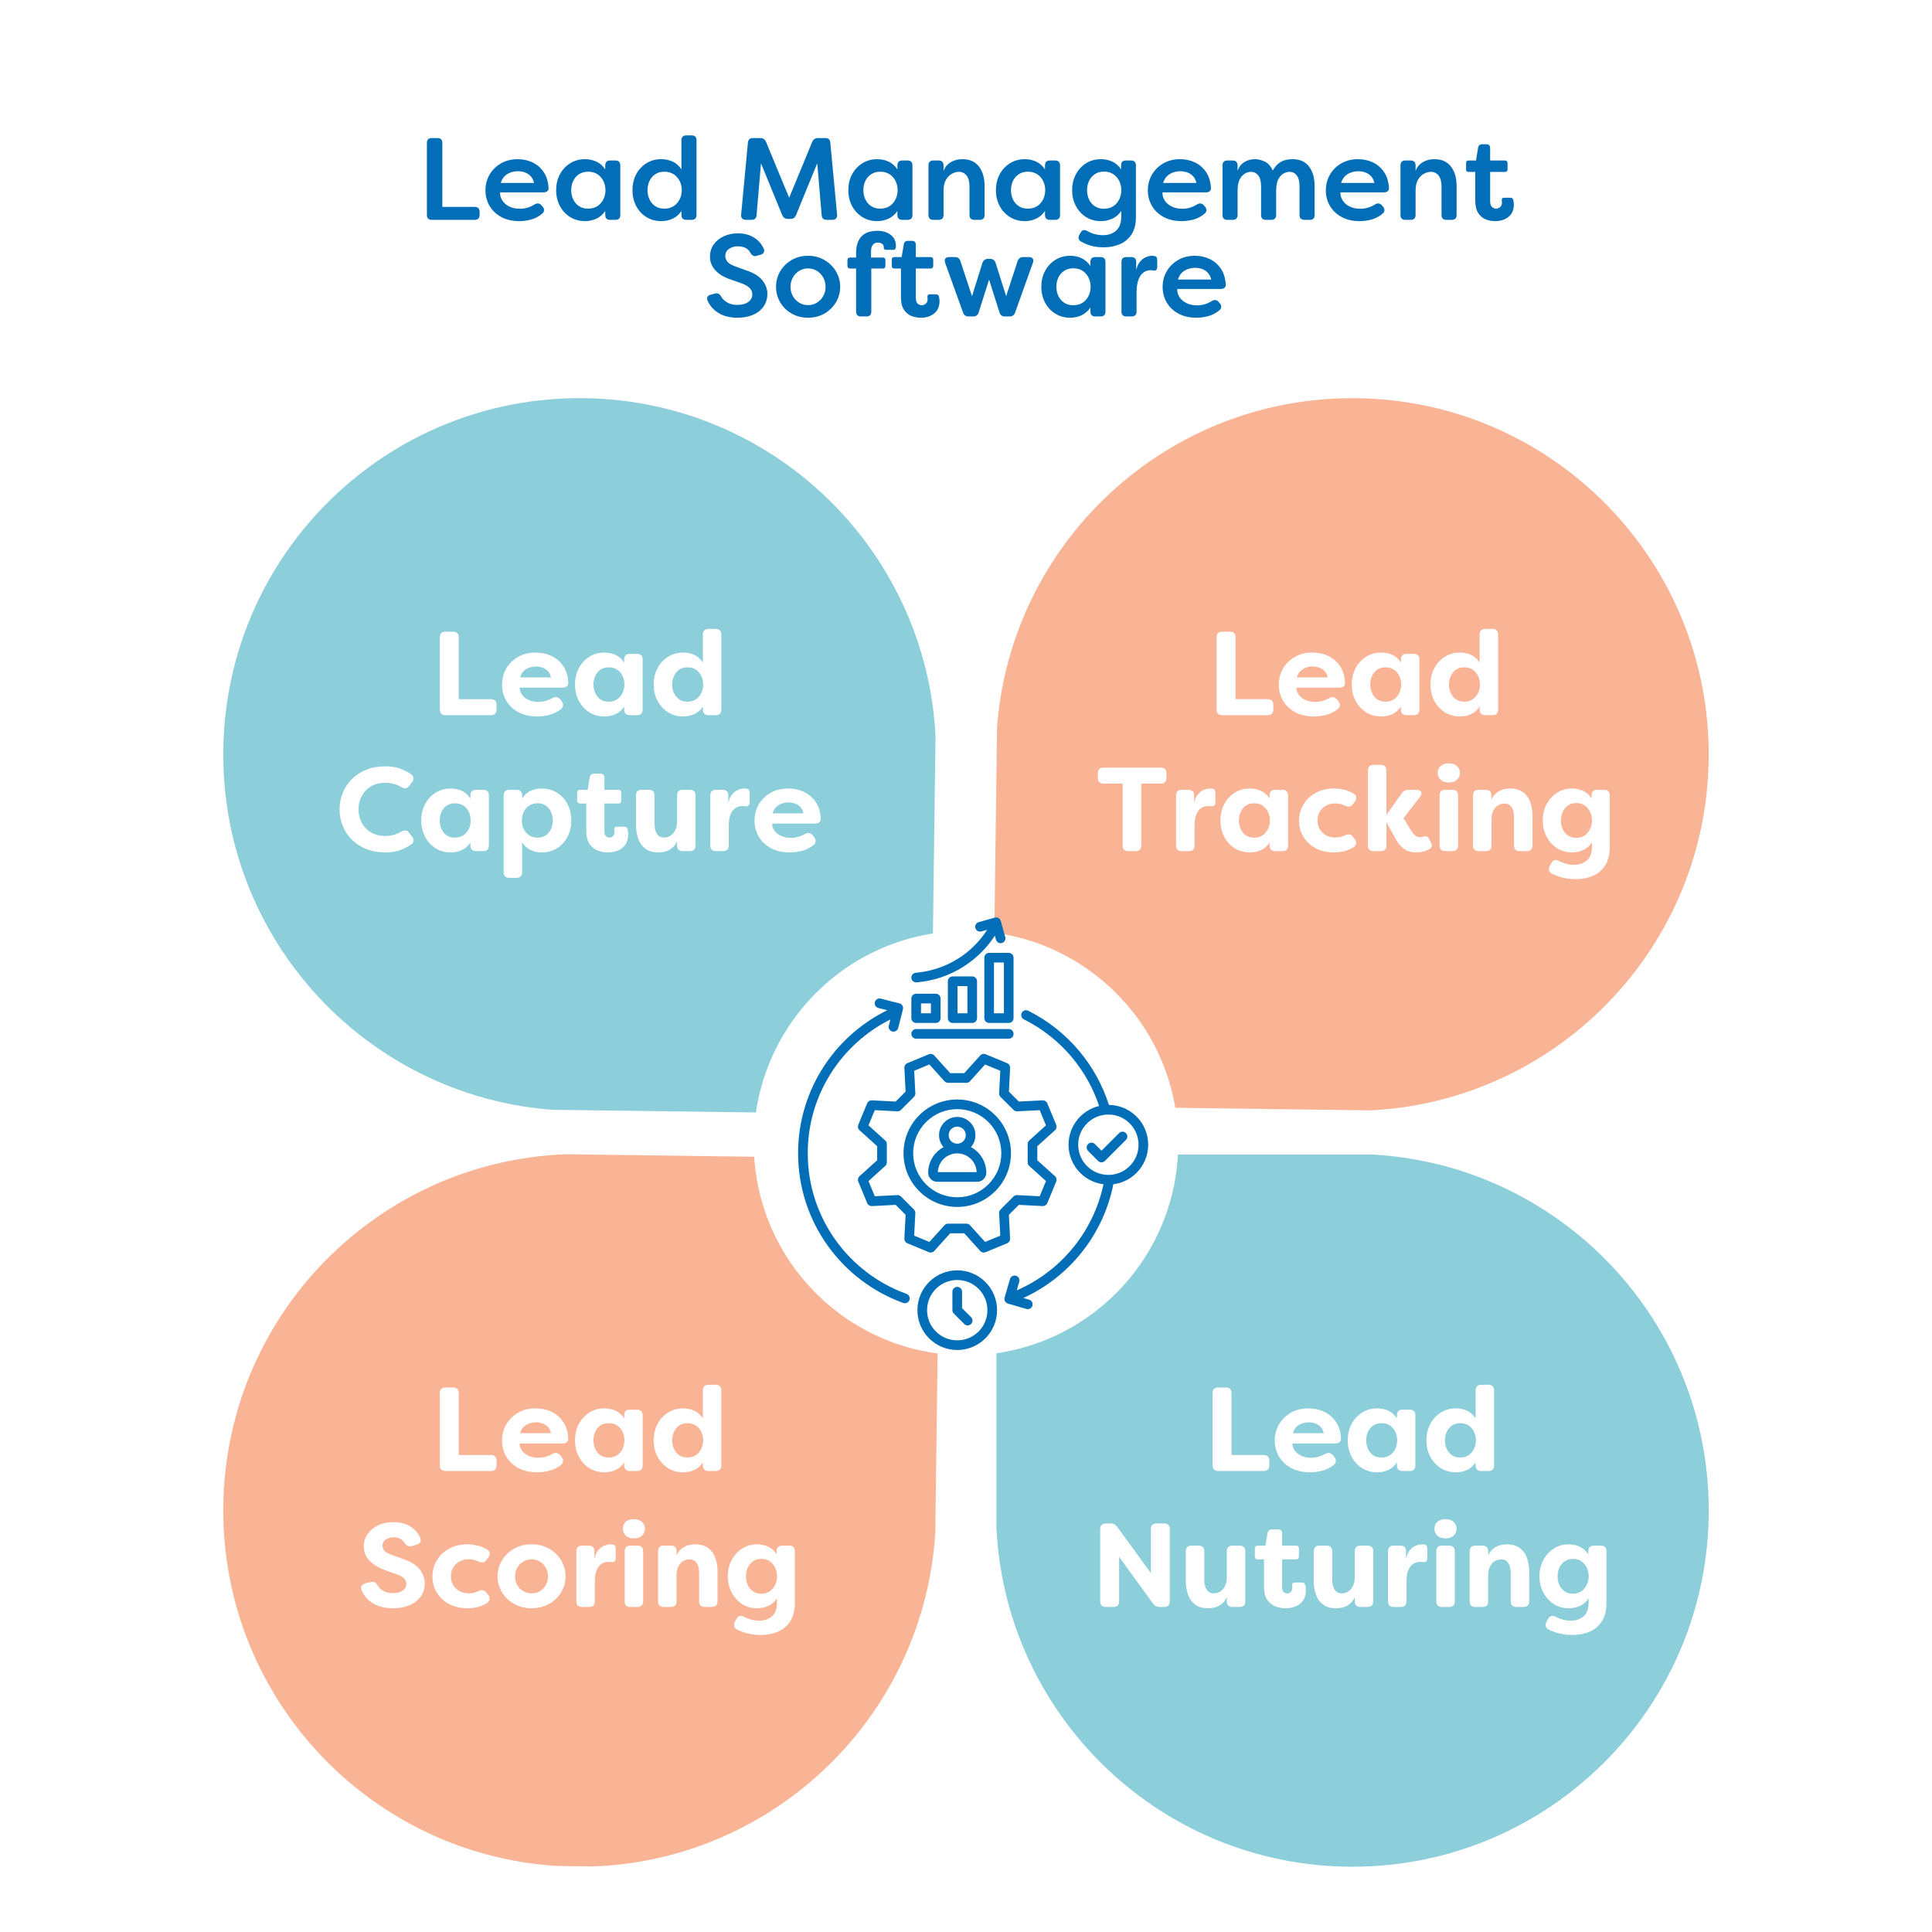 <svg xmlns="http://www.w3.org/2000/svg" xmlns:xlink="http://www.w3.org/1999/xlink" width="1080" zoomAndPan="magnify" viewBox="0 0 810 810" height="1080" preserveAspectRatio="xMidYMid meet" version="1.0"><defs><filter x="0%" y="0%" width="100%" height="100%" id="a02f5952d2"><feColorMatrix values="0 0 0 0 1 0 0 0 0 1 0 0 0 0 1 0 0 0 1 0" color-interpolation-filters="sRGB"/></filter><g/><mask id="e22651432f"><g filter="url(#a02f5952d2)"><rect x="-81" width="972" fill="#000000" y="-81" height="972" fill-opacity="0.58"/></g></mask><clipPath id="83e3e404ac"><path d="M 2 2 L 302 2 L 302 303.762 L 2 303.762 Z M 2 2 " clip-rule="nonzero"/></clipPath><clipPath id="8ec5f9e84e"><path d="M 4.598 0.961 L 303.07 4.914 L 299.117 303.387 L 0.645 299.434 Z M 4.598 0.961 " clip-rule="nonzero"/></clipPath><clipPath id="5c79fe1b5b"><path d="M 4.598 0.961 L 303.07 4.914 L 299.117 303.387 L 0.645 299.434 Z M 4.598 0.961 " clip-rule="nonzero"/></clipPath><clipPath id="8a8d816118"><rect x="0" width="304" y="0" height="304"/></clipPath><mask id="9591176d0e"><g filter="url(#a02f5952d2)"><rect x="-81" width="972" fill="#000000" y="-81" height="972" fill-opacity="0.52"/></g></mask><clipPath id="89cfabc081"><path d="M 0.441 2 L 302 2 L 302 302 L 0.441 302 Z M 0.441 2 " clip-rule="nonzero"/></clipPath><clipPath id="4fabfa754d"><path d="M 303.352 4.918 L 299.398 303.391 L 0.922 299.438 L 4.875 0.965 Z M 303.352 4.918 " clip-rule="nonzero"/></clipPath><clipPath id="1eee99b4da"><path d="M 303.352 4.918 L 299.398 303.391 L 0.922 299.438 L 4.875 0.965 Z M 303.352 4.918 " clip-rule="nonzero"/></clipPath><clipPath id="0b20184877"><rect x="0" width="304" y="0" height="304"/></clipPath><mask id="ae4f218a52"><g filter="url(#a02f5952d2)"><rect x="-81" width="972" fill="#000000" y="-81" height="972" fill-opacity="0.58"/></g></mask><clipPath id="fb62efd98b"><path d="M 0.773 1.008 L 299.395 1.008 L 299.395 299.629 L 0.773 299.629 Z M 0.773 1.008 " clip-rule="nonzero"/></clipPath><clipPath id="0d63c5ed59"><rect x="0" width="300" y="0" height="301"/></clipPath><mask id="24d22c1fd9"><g filter="url(#a02f5952d2)"><rect x="-81" width="972" fill="#000000" y="-81" height="972" fill-opacity="0.52"/></g></mask><clipPath id="bbd5bb2f9c"><path d="M 2 2 L 303.559 2 L 303.559 302 L 2 302 Z M 2 2 " clip-rule="nonzero"/></clipPath><clipPath id="779e760c04"><path d="M 4.598 0.848 L 303.188 4.805 L 299.234 303.395 L 0.645 299.441 Z M 4.598 0.848 " clip-rule="nonzero"/></clipPath><clipPath id="e20499c0d8"><path d="M 0.641 299.637 L 299.23 303.59 L 303.188 5 L 4.594 1.043 Z M 0.641 299.637 " clip-rule="nonzero"/></clipPath><clipPath id="41a0ff105e"><rect x="0" width="304" y="0" height="305"/></clipPath><clipPath id="33a92cec74"><path d="M 316.016 390.281 L 493.984 390.281 L 493.984 568.254 L 316.016 568.254 Z M 316.016 390.281 " clip-rule="nonzero"/></clipPath><clipPath id="8ae5826e14"><path d="M 405 390.281 C 355.855 390.281 316.016 430.121 316.016 479.27 C 316.016 528.414 355.855 568.254 405 568.254 C 454.145 568.254 493.984 528.414 493.984 479.27 C 493.984 430.121 454.145 390.281 405 390.281 Z M 405 390.281 " clip-rule="nonzero"/></clipPath><clipPath id="72ab7bad53"><path d="M 384 532 L 419 532 L 419 565.906 L 384 565.906 Z M 384 532 " clip-rule="nonzero"/></clipPath><clipPath id="bd33ac76e3"><path d="M 382 384.406 L 422 384.406 L 422 412 L 382 412 Z M 382 384.406 " clip-rule="nonzero"/></clipPath><clipPath id="f3c5aa5802"><path d="M 334.605 418 L 382 418 L 382 547 L 334.605 547 Z M 334.605 418 " clip-rule="nonzero"/></clipPath><clipPath id="4064783797"><path d="M 421 423 L 481.605 423 L 481.605 549 L 421 549 Z M 421 423 " clip-rule="nonzero"/></clipPath></defs><rect x="-81" width="972" fill="#ffffff" y="-81" height="972" fill-opacity="1"/><rect x="-81" width="972" fill="#ffffff" y="-81" height="972" fill-opacity="1"/><g mask="url(#e22651432f)"><g transform="matrix(1, 0, 0, 1, 91, 164)"><g clip-path="url(#8a8d816118)"><g clip-path="url(#83e3e404ac)"><g clip-path="url(#8ec5f9e84e)"><g clip-path="url(#5c79fe1b5b)"><path fill="#3aaac1" d="M 153.988 2.941 C 71.48 1.848 3.715 67.844 2.621 150.348 C 1.527 232.852 67.523 300.625 150.031 301.719 L 299.418 303.695 L 301.395 154.305 C 302.488 71.801 236.484 4.031 153.988 2.941 Z M 153.988 2.941 " fill-opacity="1" fill-rule="nonzero"/></g></g></g></g></g></g><g mask="url(#9591176d0e)"><g transform="matrix(1, 0, 0, 1, 415, 164)"><g clip-path="url(#0b20184877)"><g clip-path="url(#89cfabc081)"><g clip-path="url(#4fabfa754d)"><g clip-path="url(#1eee99b4da)"><path fill="#f37036" d="M 301.371 154.309 C 302.465 71.801 236.465 4.035 153.965 2.941 C 71.461 1.848 3.688 67.844 2.594 150.352 L 0.613 299.738 L 150.008 301.715 C 232.508 302.809 300.277 236.805 301.371 154.309 Z M 301.371 154.309 " fill-opacity="1" fill-rule="nonzero"/></g></g></g></g></g></g><g mask="url(#ae4f218a52)"><g transform="matrix(1, 0, 0, 1, 417, 483)"><g clip-path="url(#0d63c5ed59)"><g clip-path="url(#fb62efd98b)"><path fill="#3aaac1" d="M 149.984 299.629 C 232.504 299.629 299.391 232.734 299.391 150.223 C 299.391 67.711 232.504 0.812 149.984 0.812 L 0.582 0.812 L 0.582 150.223 C 0.582 232.734 67.48 299.629 149.984 299.629 Z M 149.984 299.629 " fill-opacity="1" fill-rule="nonzero"/></g></g></g></g><g fill="#ffffff" fill-opacity="1"><g transform="translate(504.462, 616.721)"><g><path d="M 6.344 0 C 4.719 0 3.906 -0.801 3.906 -2.406 L 3.906 -32.594 C 3.906 -34.195 4.719 -35 6.344 -35 L 9.453 -35 C 11.047 -35 11.844 -34.195 11.844 -32.594 L 11.844 -6.703 L 25.25 -6.703 C 26.883 -6.703 27.703 -5.898 27.703 -4.297 L 27.703 -2.406 C 27.703 -0.801 26.883 0 25.25 0 Z M 6.344 0 "/></g></g></g><g fill="#ffffff" fill-opacity="1"><g transform="translate(532.957, 616.721)"><g><path d="M 16.297 0.547 C 13.234 0.547 10.594 -0.051 8.375 -1.25 C 6.156 -2.445 4.453 -4.051 3.266 -6.062 C 2.086 -8.082 1.5 -10.312 1.5 -12.75 C 1.5 -15.188 2.07 -17.422 3.219 -19.453 C 4.375 -21.484 6.008 -23.125 8.125 -24.375 C 10.238 -25.625 12.727 -26.25 15.594 -26.25 C 18.031 -26.25 20.254 -25.766 22.266 -24.797 C 24.285 -23.828 25.926 -22.41 27.188 -20.547 C 28.457 -18.68 29.145 -16.383 29.25 -13.656 C 29.281 -12.914 29.07 -12.379 28.625 -12.047 C 28.176 -11.711 27.566 -11.547 26.797 -11.547 L 8.906 -11.547 C 8.863 -10.547 9.16 -9.586 9.797 -8.672 C 10.43 -7.754 11.348 -7.004 12.547 -6.422 C 13.742 -5.836 15.16 -5.547 16.797 -5.547 C 17.734 -5.547 18.676 -5.672 19.625 -5.922 C 20.57 -6.172 21.531 -6.562 22.5 -7.094 C 23.863 -7.863 25 -7.695 25.906 -6.594 L 26.453 -5.906 C 26.953 -5.301 27.164 -4.68 27.094 -4.047 C 27.031 -3.41 26.664 -2.844 26 -2.344 C 24.531 -1.281 22.961 -0.531 21.297 -0.094 C 19.629 0.332 17.961 0.547 16.297 0.547 Z M 9.094 -15.844 L 22 -15.844 C 21.77 -17.008 21.32 -17.914 20.656 -18.562 C 19.988 -19.219 19.219 -19.688 18.344 -19.969 C 17.477 -20.258 16.598 -20.406 15.703 -20.406 C 14.797 -20.406 13.895 -20.254 13 -19.953 C 12.102 -19.648 11.301 -19.172 10.594 -18.516 C 9.895 -17.867 9.395 -16.977 9.094 -15.844 Z M 9.094 -15.844 "/></g></g></g><g fill="#ffffff" fill-opacity="1"><g transform="translate(563.502, 616.721)"><g><path d="M 13.906 0.547 C 11.5 0.547 9.367 -0.039 7.516 -1.219 C 5.672 -2.406 4.211 -4.004 3.141 -6.016 C 2.078 -8.035 1.547 -10.312 1.547 -12.844 C 1.547 -15.383 2.078 -17.66 3.141 -19.672 C 4.211 -21.691 5.672 -23.289 7.516 -24.469 C 9.367 -25.656 11.5 -26.25 13.906 -26.25 C 15.602 -26.25 17.164 -25.914 18.594 -25.25 C 20.031 -24.582 21.219 -23.516 22.156 -22.047 L 22.156 -23.297 C 22.156 -24.898 22.953 -25.703 24.547 -25.703 L 27.5 -25.703 C 29.102 -25.703 29.906 -24.898 29.906 -23.297 L 29.906 -2.406 C 29.906 -0.801 29.102 0 27.5 0 L 24.547 0 C 22.953 0 22.156 -0.801 22.156 -2.406 L 22.156 -3.594 C 21.219 -2.164 20.031 -1.117 18.594 -0.453 C 17.164 0.211 15.602 0.547 13.906 0.547 Z M 15.703 -5.656 C 17.672 -5.656 19.254 -6.344 20.453 -7.719 C 21.648 -9.102 22.25 -10.812 22.25 -12.844 C 22.25 -14.914 21.648 -16.633 20.453 -18 C 19.254 -19.363 17.672 -20.047 15.703 -20.047 C 13.672 -20.047 12.094 -19.336 10.969 -17.922 C 9.852 -16.504 9.297 -14.812 9.297 -12.844 C 9.297 -10.844 9.852 -9.145 10.969 -7.75 C 12.094 -6.352 13.672 -5.656 15.703 -5.656 Z M 15.703 -5.656 "/></g></g></g><g fill="#ffffff" fill-opacity="1"><g transform="translate(596.497, 616.721)"><g><path d="M 13.953 0.547 C 11.547 0.547 9.41 -0.039 7.547 -1.219 C 5.68 -2.406 4.211 -4.004 3.141 -6.016 C 2.078 -8.035 1.547 -10.312 1.547 -12.844 C 1.547 -15.383 2.078 -17.66 3.141 -19.672 C 4.211 -21.691 5.68 -23.289 7.547 -24.469 C 9.41 -25.656 11.547 -26.25 13.953 -26.25 C 15.617 -26.25 17.164 -25.914 18.594 -25.25 C 20.031 -24.582 21.219 -23.516 22.156 -22.047 L 22.156 -33.75 C 22.156 -35.352 22.969 -36.156 24.594 -36.156 L 27.5 -36.156 C 29.102 -36.156 29.906 -35.352 29.906 -33.75 L 29.906 -2.406 C 29.906 -0.801 29.102 0 27.5 0 L 24.594 0 C 22.969 0 22.156 -0.801 22.156 -2.406 L 22.156 -3.594 C 21.219 -2.164 20.031 -1.117 18.594 -0.453 C 17.164 0.211 15.617 0.547 13.953 0.547 Z M 15.703 -5.656 C 17.672 -5.656 19.254 -6.344 20.453 -7.719 C 21.648 -9.102 22.266 -10.812 22.297 -12.844 C 22.266 -14.914 21.648 -16.633 20.453 -18 C 19.254 -19.363 17.672 -20.047 15.703 -20.047 C 13.703 -20.047 12.133 -19.336 11 -17.922 C 9.863 -16.504 9.297 -14.812 9.297 -12.844 C 9.297 -10.844 9.863 -9.145 11 -7.75 C 12.133 -6.352 13.703 -5.656 15.703 -5.656 Z M 15.703 -5.656 "/></g></g></g><g fill="#ffffff" fill-opacity="1"><g transform="translate(457.352, 673.721)"><g><path d="M 6.344 0 C 4.719 0 3.906 -0.801 3.906 -2.406 L 3.906 -32.594 C 3.906 -34.195 4.719 -35 6.344 -35 L 8.156 -35 C 9.414 -35 10.395 -34.5 11.094 -33.5 L 25.156 -14.203 L 25.156 -32.594 C 25.156 -34.195 25.969 -35 27.594 -35 L 30.703 -35 C 32.297 -35 33.094 -34.195 33.094 -32.594 L 33.094 -2.406 C 33.094 -0.801 32.297 0 30.703 0 L 28.906 0 C 27.633 0 26.664 -0.5 26 -1.5 L 11.844 -21 L 11.844 -2.406 C 11.844 -0.801 11.047 0 9.453 0 Z M 6.344 0 "/></g></g></g><g fill="#ffffff" fill-opacity="1"><g transform="translate(494.396, 673.721)"><g><path d="M 12.094 0.547 C 9.832 0.547 8.008 0.016 6.625 -1.047 C 5.238 -2.117 4.242 -3.531 3.641 -5.281 C 3.047 -7.031 2.75 -8.906 2.75 -10.906 L 2.75 -23.297 C 2.75 -24.898 3.551 -25.703 5.156 -25.703 L 8.094 -25.703 C 9.695 -25.703 10.5 -24.898 10.5 -23.297 L 10.5 -11.453 C 10.5 -9.648 10.836 -8.238 11.516 -7.219 C 12.203 -6.207 13.211 -5.703 14.547 -5.703 C 15.41 -5.703 16.258 -5.941 17.094 -6.422 C 17.926 -6.91 18.609 -7.66 19.141 -8.672 C 19.68 -9.691 19.953 -11 19.953 -12.594 L 19.953 -23.297 C 19.953 -24.898 20.75 -25.703 22.344 -25.703 L 25.25 -25.703 C 26.883 -25.703 27.703 -24.898 27.703 -23.297 L 27.703 -2.406 C 27.703 -0.801 26.883 0 25.25 0 L 22.344 0 C 20.75 0 19.953 -0.801 19.953 -2.406 L 19.953 -4.047 C 19.316 -2.617 18.332 -1.492 17 -0.672 C 15.664 0.141 14.031 0.547 12.094 0.547 Z M 12.094 0.547 "/></g></g></g><g fill="#ffffff" fill-opacity="1"><g transform="translate(525.192, 673.721)"><g><path d="M 13.75 0.547 C 12.312 0.547 10.898 0.281 9.516 -0.25 C 8.141 -0.781 7 -1.703 6.094 -3.016 C 5.195 -4.336 4.75 -6.18 4.75 -8.547 L 4.75 -19.953 L 2.203 -19.953 C 1.336 -19.953 0.906 -20.367 0.906 -21.203 L 0.906 -24.453 C 0.906 -25.285 1.336 -25.703 2.203 -25.703 L 5.344 -25.703 L 6.203 -30.906 C 6.398 -31.969 7.051 -32.5 8.156 -32.5 L 10.594 -32.5 C 11.758 -32.5 12.344 -31.914 12.344 -30.75 L 12.344 -25.703 L 18.156 -25.703 C 18.988 -25.703 19.406 -25.285 19.406 -24.453 L 19.406 -21.203 C 19.406 -20.367 18.988 -19.953 18.156 -19.953 L 12.344 -19.953 L 12.344 -8.297 C 12.344 -7.367 12.551 -6.695 12.969 -6.281 C 13.383 -5.863 13.879 -5.656 14.453 -5.656 C 15.117 -5.656 15.641 -5.879 16.016 -6.328 C 16.398 -6.773 16.594 -7.332 16.594 -8 C 16.594 -8.133 16.594 -8.273 16.594 -8.422 C 16.594 -8.578 16.578 -8.738 16.547 -8.906 C 16.453 -9.801 16.801 -10.25 17.594 -10.25 L 20.656 -10.25 C 20.988 -10.25 21.281 -10.172 21.531 -10.016 C 21.781 -9.867 21.953 -9.613 22.047 -9.25 C 22.148 -8.883 22.223 -8.516 22.266 -8.141 C 22.316 -7.773 22.344 -7.492 22.344 -7.297 C 22.344 -5.461 21.953 -3.961 21.172 -2.797 C 20.391 -1.629 19.348 -0.781 18.047 -0.25 C 16.742 0.281 15.312 0.547 13.75 0.547 Z M 13.75 0.547 "/></g></g></g><g fill="#ffffff" fill-opacity="1"><g transform="translate(548.038, 673.721)"><g><path d="M 12.094 0.547 C 9.832 0.547 8.008 0.016 6.625 -1.047 C 5.238 -2.117 4.242 -3.531 3.641 -5.281 C 3.047 -7.031 2.75 -8.906 2.75 -10.906 L 2.75 -23.297 C 2.75 -24.898 3.551 -25.703 5.156 -25.703 L 8.094 -25.703 C 9.695 -25.703 10.5 -24.898 10.5 -23.297 L 10.5 -11.453 C 10.5 -9.648 10.836 -8.238 11.516 -7.219 C 12.203 -6.207 13.211 -5.703 14.547 -5.703 C 15.41 -5.703 16.258 -5.941 17.094 -6.422 C 17.926 -6.91 18.609 -7.66 19.141 -8.672 C 19.68 -9.691 19.953 -11 19.953 -12.594 L 19.953 -23.297 C 19.953 -24.898 20.75 -25.703 22.344 -25.703 L 25.25 -25.703 C 26.883 -25.703 27.703 -24.898 27.703 -23.297 L 27.703 -2.406 C 27.703 -0.801 26.883 0 25.25 0 L 22.344 0 C 20.75 0 19.953 -0.801 19.953 -2.406 L 19.953 -4.047 C 19.316 -2.617 18.332 -1.492 17 -0.672 C 15.664 0.141 14.031 0.547 12.094 0.547 Z M 12.094 0.547 "/></g></g></g><g fill="#ffffff" fill-opacity="1"><g transform="translate(578.833, 673.721)"><g><path d="M 5.5 0 C 3.895 0 3.094 -0.801 3.094 -2.406 L 3.094 -23.297 C 3.094 -24.898 3.895 -25.703 5.5 -25.703 L 8.25 -25.703 C 9.852 -25.703 10.656 -24.898 10.656 -23.297 L 10.656 -20.094 C 10.945 -21.664 11.477 -22.898 12.25 -23.797 C 13.02 -24.703 13.867 -25.336 14.797 -25.703 C 15.734 -26.066 16.566 -26.25 17.297 -26.25 L 18.156 -26.203 C 18.75 -26.172 19.133 -25.945 19.312 -25.531 C 19.5 -25.113 19.594 -24.656 19.594 -24.156 L 19.594 -20.656 C 19.594 -19.945 19.438 -19.441 19.125 -19.141 C 18.812 -18.848 18.383 -18.734 17.844 -18.797 C 17.613 -18.828 17.398 -18.852 17.203 -18.875 C 17.004 -18.895 16.801 -18.906 16.594 -18.906 C 15.594 -18.906 14.66 -18.656 13.797 -18.156 C 12.93 -17.656 12.223 -16.797 11.672 -15.578 C 11.117 -14.359 10.844 -12.664 10.844 -10.5 L 10.844 -2.406 C 10.844 -0.801 10.047 0 8.453 0 Z M 5.5 0 "/></g></g></g><g fill="#ffffff" fill-opacity="1"><g transform="translate(598.98, 673.721)"><g><path d="M 7.047 -28.75 C 5.617 -28.75 4.488 -29.129 3.656 -29.891 C 2.82 -30.66 2.406 -31.613 2.406 -32.75 C 2.406 -33.914 2.801 -34.879 3.594 -35.641 C 4.395 -36.41 5.547 -36.797 7.047 -36.797 C 8.516 -36.797 9.656 -36.41 10.469 -35.641 C 11.289 -34.879 11.703 -33.914 11.703 -32.75 C 11.703 -31.613 11.285 -30.66 10.453 -29.891 C 9.617 -29.129 8.484 -28.75 7.047 -28.75 Z M 5.594 0 C 4 0 3.203 -0.801 3.203 -2.406 L 3.203 -23.297 C 3.203 -24.898 4 -25.703 5.594 -25.703 L 8.5 -25.703 C 10.133 -25.703 10.953 -24.898 10.953 -23.297 L 10.953 -2.406 C 10.953 -0.801 10.133 0 8.5 0 Z M 5.594 0 "/></g></g></g><g fill="#ffffff" fill-opacity="1"><g transform="translate(613.078, 673.721)"><g><path d="M 5.5 0 C 3.895 0 3.094 -0.801 3.094 -2.406 L 3.094 -23.297 C 3.094 -24.898 3.895 -25.703 5.5 -25.703 L 8.453 -25.703 C 10.047 -25.703 10.844 -24.898 10.844 -23.297 L 10.844 -21.594 C 11.477 -23.062 12.461 -24.203 13.797 -25.016 C 15.129 -25.836 16.75 -26.25 18.656 -26.25 C 20.945 -26.25 22.785 -25.711 24.172 -24.641 C 25.555 -23.578 26.547 -22.176 27.141 -20.438 C 27.742 -18.707 28.047 -16.828 28.047 -14.797 L 28.047 -2.406 C 28.047 -0.801 27.227 0 25.594 0 L 22.703 0 C 21.098 0 20.297 -0.801 20.297 -2.406 L 20.297 -14.25 C 20.297 -16.051 19.953 -17.453 19.266 -18.453 C 18.586 -19.453 17.582 -19.953 16.25 -19.953 C 15.383 -19.953 14.535 -19.719 13.703 -19.25 C 12.867 -18.781 12.18 -18.035 11.641 -17.016 C 11.109 -16.004 10.844 -14.695 10.844 -13.094 L 10.844 -2.406 C 10.844 -0.801 10.047 0 8.453 0 Z M 5.5 0 "/></g></g></g><g fill="#ffffff" fill-opacity="1"><g transform="translate(643.873, 673.721)"><g><path d="M 15.406 11.75 C 13.406 11.75 11.578 11.539 9.922 11.125 C 8.273 10.707 6.77 10.148 5.406 9.453 C 4.738 9.086 4.336 8.613 4.203 8.031 C 4.066 7.445 4.18 6.82 4.547 6.156 L 5.156 5.047 C 5.883 3.68 6.969 3.383 8.406 4.156 C 9.363 4.656 10.367 5.047 11.422 5.328 C 12.473 5.609 13.566 5.75 14.703 5.75 C 16.867 5.75 18.648 5.141 20.047 3.922 C 21.453 2.703 22.156 0.828 22.156 -1.703 L 22.156 -3.594 C 21.219 -2.164 20.016 -1.117 18.547 -0.453 C 17.078 0.211 15.508 0.547 13.844 0.547 C 11.445 0.547 9.32 -0.055 7.469 -1.266 C 5.625 -2.484 4.176 -4.109 3.125 -6.141 C 2.07 -8.18 1.547 -10.414 1.547 -12.844 C 1.547 -15.312 2.07 -17.551 3.125 -19.562 C 4.176 -21.582 5.625 -23.203 7.469 -24.422 C 9.32 -25.641 11.445 -26.25 13.844 -26.25 C 15.508 -26.25 17.062 -25.914 18.5 -25.25 C 19.938 -24.582 21.117 -23.516 22.047 -22.047 L 22.047 -23.5 C 22.047 -24.969 22.863 -25.703 24.5 -25.703 L 27.25 -25.703 C 28.852 -25.703 29.656 -24.898 29.656 -23.297 L 29.656 -1.906 C 29.656 1.363 29.004 4.004 27.703 6.016 C 26.398 8.035 24.672 9.492 22.516 10.391 C 20.367 11.297 18 11.75 15.406 11.75 Z M 15.594 -5.547 C 17.562 -5.547 19.145 -6.254 20.344 -7.672 C 21.551 -9.086 22.172 -10.812 22.203 -12.844 C 22.172 -14.914 21.551 -16.648 20.344 -18.047 C 19.145 -19.453 17.562 -20.156 15.594 -20.156 C 14.258 -20.156 13.109 -19.82 12.141 -19.156 C 11.18 -18.488 10.441 -17.602 9.922 -16.5 C 9.41 -15.395 9.156 -14.176 9.156 -12.844 C 9.156 -11.508 9.41 -10.289 9.922 -9.188 C 10.441 -8.094 11.18 -7.211 12.141 -6.547 C 13.109 -5.879 14.258 -5.547 15.594 -5.547 Z M 15.594 -5.547 "/></g></g></g><g mask="url(#24d22c1fd9)"><g transform="matrix(1, 0, 0, 1, 91, 481)"><g clip-path="url(#41a0ff105e)"><g clip-path="url(#bbd5bb2f9c)"><g clip-path="url(#779e760c04)"><g clip-path="url(#e20499c0d8)"><path fill="#f37036" d="M 150.035 301.613 C 67.523 300.52 1.527 232.75 2.621 150.242 C 3.715 67.738 71.48 1.734 153.992 2.828 L 303.383 4.805 L 301.402 154.203 C 300.309 236.707 232.531 302.707 150.035 301.613 Z M 150.035 301.613 " fill-opacity="1" fill-rule="nonzero"/></g></g></g></g></g></g><g fill="#ffffff" fill-opacity="1"><g transform="translate(180.487, 616.721)"><g><path d="M 6.344 0 C 4.719 0 3.906 -0.801 3.906 -2.406 L 3.906 -32.594 C 3.906 -34.195 4.719 -35 6.344 -35 L 9.453 -35 C 11.047 -35 11.844 -34.195 11.844 -32.594 L 11.844 -6.703 L 25.25 -6.703 C 26.883 -6.703 27.703 -5.898 27.703 -4.297 L 27.703 -2.406 C 27.703 -0.801 26.883 0 25.25 0 Z M 6.344 0 "/></g></g></g><g fill="#ffffff" fill-opacity="1"><g transform="translate(208.983, 616.721)"><g><path d="M 16.297 0.547 C 13.234 0.547 10.594 -0.051 8.375 -1.25 C 6.156 -2.445 4.453 -4.051 3.266 -6.062 C 2.086 -8.082 1.5 -10.312 1.5 -12.75 C 1.5 -15.188 2.07 -17.422 3.219 -19.453 C 4.375 -21.484 6.008 -23.125 8.125 -24.375 C 10.238 -25.625 12.727 -26.25 15.594 -26.25 C 18.031 -26.25 20.254 -25.766 22.266 -24.797 C 24.285 -23.828 25.926 -22.41 27.188 -20.547 C 28.457 -18.68 29.145 -16.383 29.25 -13.656 C 29.281 -12.914 29.07 -12.379 28.625 -12.047 C 28.176 -11.711 27.566 -11.547 26.797 -11.547 L 8.906 -11.547 C 8.863 -10.547 9.16 -9.586 9.797 -8.672 C 10.43 -7.754 11.348 -7.004 12.547 -6.422 C 13.742 -5.836 15.16 -5.547 16.797 -5.547 C 17.734 -5.547 18.676 -5.672 19.625 -5.922 C 20.57 -6.172 21.531 -6.562 22.5 -7.094 C 23.863 -7.863 25 -7.695 25.906 -6.594 L 26.453 -5.906 C 26.953 -5.301 27.164 -4.68 27.094 -4.047 C 27.031 -3.41 26.664 -2.844 26 -2.344 C 24.531 -1.281 22.961 -0.531 21.297 -0.094 C 19.629 0.332 17.961 0.547 16.297 0.547 Z M 9.094 -15.844 L 22 -15.844 C 21.77 -17.008 21.32 -17.914 20.656 -18.562 C 19.988 -19.219 19.219 -19.688 18.344 -19.969 C 17.477 -20.258 16.598 -20.406 15.703 -20.406 C 14.797 -20.406 13.895 -20.254 13 -19.953 C 12.102 -19.648 11.301 -19.172 10.594 -18.516 C 9.895 -17.867 9.395 -16.977 9.094 -15.844 Z M 9.094 -15.844 "/></g></g></g><g fill="#ffffff" fill-opacity="1"><g transform="translate(239.528, 616.721)"><g><path d="M 13.906 0.547 C 11.5 0.547 9.367 -0.039 7.516 -1.219 C 5.672 -2.406 4.211 -4.004 3.141 -6.016 C 2.078 -8.035 1.547 -10.312 1.547 -12.844 C 1.547 -15.383 2.078 -17.66 3.141 -19.672 C 4.211 -21.691 5.672 -23.289 7.516 -24.469 C 9.367 -25.656 11.5 -26.25 13.906 -26.25 C 15.602 -26.25 17.164 -25.914 18.594 -25.25 C 20.031 -24.582 21.219 -23.516 22.156 -22.047 L 22.156 -23.297 C 22.156 -24.898 22.953 -25.703 24.547 -25.703 L 27.5 -25.703 C 29.102 -25.703 29.906 -24.898 29.906 -23.297 L 29.906 -2.406 C 29.906 -0.801 29.102 0 27.5 0 L 24.547 0 C 22.953 0 22.156 -0.801 22.156 -2.406 L 22.156 -3.594 C 21.219 -2.164 20.031 -1.117 18.594 -0.453 C 17.164 0.211 15.602 0.547 13.906 0.547 Z M 15.703 -5.656 C 17.672 -5.656 19.254 -6.344 20.453 -7.719 C 21.648 -9.102 22.25 -10.812 22.25 -12.844 C 22.25 -14.914 21.648 -16.633 20.453 -18 C 19.254 -19.363 17.672 -20.047 15.703 -20.047 C 13.672 -20.047 12.094 -19.336 10.969 -17.922 C 9.852 -16.504 9.297 -14.812 9.297 -12.844 C 9.297 -10.844 9.852 -9.145 10.969 -7.75 C 12.094 -6.352 13.672 -5.656 15.703 -5.656 Z M 15.703 -5.656 "/></g></g></g><g fill="#ffffff" fill-opacity="1"><g transform="translate(272.523, 616.721)"><g><path d="M 13.953 0.547 C 11.547 0.547 9.41 -0.039 7.547 -1.219 C 5.68 -2.406 4.211 -4.004 3.141 -6.016 C 2.078 -8.035 1.547 -10.312 1.547 -12.844 C 1.547 -15.383 2.078 -17.66 3.141 -19.672 C 4.211 -21.691 5.68 -23.289 7.547 -24.469 C 9.41 -25.656 11.547 -26.25 13.953 -26.25 C 15.617 -26.25 17.164 -25.914 18.594 -25.25 C 20.031 -24.582 21.219 -23.516 22.156 -22.047 L 22.156 -33.75 C 22.156 -35.352 22.969 -36.156 24.594 -36.156 L 27.5 -36.156 C 29.102 -36.156 29.906 -35.352 29.906 -33.75 L 29.906 -2.406 C 29.906 -0.801 29.102 0 27.5 0 L 24.594 0 C 22.969 0 22.156 -0.801 22.156 -2.406 L 22.156 -3.594 C 21.219 -2.164 20.031 -1.117 18.594 -0.453 C 17.164 0.211 15.617 0.547 13.953 0.547 Z M 15.703 -5.656 C 17.672 -5.656 19.254 -6.344 20.453 -7.719 C 21.648 -9.102 22.266 -10.812 22.297 -12.844 C 22.266 -14.914 21.648 -16.633 20.453 -18 C 19.254 -19.363 17.672 -20.047 15.703 -20.047 C 13.703 -20.047 12.133 -19.336 11 -17.922 C 9.863 -16.504 9.297 -14.812 9.297 -12.844 C 9.297 -10.844 9.863 -9.145 11 -7.75 C 12.133 -6.352 13.703 -5.656 15.703 -5.656 Z M 15.703 -5.656 "/></g></g></g><g fill="#ffffff" fill-opacity="1"><g transform="translate(149.667, 673.721)"><g><path d="M 15.094 0.547 C 11.832 0.547 9.055 -0.125 6.766 -1.469 C 4.484 -2.82 2.879 -4.664 1.953 -7 C 1.617 -7.77 1.625 -8.406 1.969 -8.906 C 2.32 -9.406 2.883 -9.754 3.656 -9.953 L 5.797 -10.453 C 6.492 -10.617 7.062 -10.566 7.5 -10.297 C 7.938 -10.035 8.352 -9.57 8.75 -8.906 C 9.312 -7.969 10.133 -7.211 11.219 -6.641 C 12.301 -6.078 13.578 -5.797 15.047 -5.797 C 16.742 -5.797 18.109 -6.145 19.141 -6.844 C 20.18 -7.551 20.703 -8.469 20.703 -9.594 C 20.703 -11.395 19.367 -12.75 16.703 -13.656 L 12.156 -15.297 C 10.781 -15.766 9.375 -16.422 7.938 -17.266 C 6.508 -18.117 5.312 -19.195 4.344 -20.5 C 3.383 -21.801 2.883 -23.352 2.844 -25.156 C 2.844 -27.281 3.398 -29.117 4.516 -30.672 C 5.641 -32.223 7.133 -33.422 9 -34.266 C 10.863 -35.117 12.945 -35.547 15.25 -35.547 C 17.977 -35.547 20.289 -34.977 22.188 -33.844 C 24.094 -32.719 25.516 -31.156 26.453 -29.156 C 26.816 -28.414 26.859 -27.781 26.578 -27.25 C 26.297 -26.719 25.77 -26.332 25 -26.094 L 23 -25.547 C 22.301 -25.348 21.719 -25.375 21.25 -25.625 C 20.781 -25.875 20.332 -26.301 19.906 -26.906 C 18.969 -28.438 17.445 -29.203 15.344 -29.203 C 14.113 -29.203 13.031 -28.898 12.094 -28.297 C 11.164 -27.703 10.703 -26.82 10.703 -25.656 C 10.703 -25.02 10.926 -24.375 11.375 -23.719 C 11.82 -23.07 12.812 -22.469 14.344 -21.906 L 18.906 -20.25 C 22.332 -19.113 24.758 -17.66 26.188 -15.891 C 27.625 -14.129 28.363 -12.148 28.406 -9.953 C 28.406 -7.68 27.812 -5.758 26.625 -4.188 C 25.438 -2.625 23.844 -1.441 21.844 -0.641 C 19.844 0.148 17.594 0.547 15.094 0.547 Z M 15.094 0.547 "/></g></g></g><g fill="#ffffff" fill-opacity="1"><g transform="translate(179.812, 673.721)"><g><path d="M 16.297 0.547 C 13.297 0.547 10.688 -0.039 8.469 -1.219 C 6.258 -2.406 4.547 -4.004 3.328 -6.016 C 2.109 -8.035 1.5 -10.266 1.5 -12.703 C 1.5 -15.203 2.109 -17.473 3.328 -19.516 C 4.547 -21.566 6.258 -23.203 8.469 -24.422 C 10.688 -25.641 13.297 -26.25 16.297 -26.25 C 17.535 -26.25 18.863 -26.086 20.281 -25.766 C 21.695 -25.453 23.086 -24.895 24.453 -24.094 C 25.117 -23.664 25.473 -23.148 25.516 -22.547 C 25.566 -21.953 25.363 -21.336 24.906 -20.703 L 24.094 -19.703 C 23.633 -19.098 23.133 -18.758 22.594 -18.688 C 22.062 -18.625 21.43 -18.758 20.703 -19.094 C 19.867 -19.5 19.094 -19.75 18.375 -19.844 C 17.656 -19.945 17.113 -20 16.75 -20 C 14.582 -20 12.789 -19.332 11.375 -18 C 9.957 -16.664 9.25 -14.945 9.25 -12.844 C 9.25 -10.75 9.957 -9.035 11.375 -7.703 C 12.789 -6.367 14.582 -5.703 16.75 -5.703 C 17.113 -5.703 17.656 -5.75 18.375 -5.844 C 19.094 -5.945 19.867 -6.195 20.703 -6.594 C 21.43 -6.926 22.07 -7.062 22.625 -7 C 23.176 -6.938 23.664 -6.602 24.094 -6 L 24.906 -5 C 25.363 -4.363 25.535 -3.719 25.422 -3.062 C 25.305 -2.414 24.832 -1.863 24 -1.406 C 22.727 -0.664 21.414 -0.156 20.062 0.125 C 18.719 0.406 17.461 0.547 16.297 0.547 Z M 16.297 0.547 "/></g></g></g><g fill="#ffffff" fill-opacity="1"><g transform="translate(207.158, 673.721)"><g><path d="M 15.703 0.547 C 13.004 0.547 10.578 -0.051 8.422 -1.25 C 6.273 -2.445 4.578 -4.062 3.328 -6.094 C 2.078 -8.133 1.453 -10.383 1.453 -12.844 C 1.453 -15.312 2.078 -17.562 3.328 -19.594 C 4.578 -21.633 6.273 -23.254 8.422 -24.453 C 10.578 -25.648 13.004 -26.25 15.703 -26.25 C 18.43 -26.25 20.863 -25.648 23 -24.453 C 25.133 -23.254 26.828 -21.633 28.078 -19.594 C 29.328 -17.562 29.953 -15.312 29.953 -12.844 C 29.953 -10.383 29.328 -8.133 28.078 -6.094 C 26.828 -4.062 25.133 -2.445 23 -1.25 C 20.863 -0.051 18.43 0.547 15.703 0.547 Z M 15.703 -5.703 C 17.004 -5.703 18.172 -6.016 19.203 -6.641 C 20.234 -7.273 21.055 -8.125 21.672 -9.188 C 22.285 -10.258 22.594 -11.461 22.594 -12.797 C 22.594 -14.16 22.285 -15.375 21.672 -16.438 C 21.055 -17.508 20.234 -18.363 19.203 -19 C 18.172 -19.633 17.004 -19.953 15.703 -19.953 C 14.398 -19.953 13.223 -19.633 12.172 -19 C 11.117 -18.363 10.289 -17.508 9.688 -16.438 C 9.094 -15.375 8.797 -14.16 8.797 -12.797 C 8.797 -11.461 9.094 -10.258 9.688 -9.188 C 10.289 -8.125 11.117 -7.273 12.172 -6.641 C 13.223 -6.016 14.398 -5.703 15.703 -5.703 Z M 15.703 -5.703 "/></g></g></g><g fill="#ffffff" fill-opacity="1"><g transform="translate(238.553, 673.721)"><g><path d="M 5.5 0 C 3.895 0 3.094 -0.801 3.094 -2.406 L 3.094 -23.297 C 3.094 -24.898 3.895 -25.703 5.5 -25.703 L 8.25 -25.703 C 9.852 -25.703 10.656 -24.898 10.656 -23.297 L 10.656 -20.094 C 10.945 -21.664 11.477 -22.898 12.25 -23.797 C 13.02 -24.703 13.867 -25.336 14.797 -25.703 C 15.734 -26.066 16.566 -26.25 17.297 -26.25 L 18.156 -26.203 C 18.75 -26.172 19.133 -25.945 19.312 -25.531 C 19.5 -25.113 19.594 -24.656 19.594 -24.156 L 19.594 -20.656 C 19.594 -19.945 19.438 -19.441 19.125 -19.141 C 18.812 -18.848 18.383 -18.734 17.844 -18.797 C 17.613 -18.828 17.398 -18.852 17.203 -18.875 C 17.004 -18.895 16.801 -18.906 16.594 -18.906 C 15.594 -18.906 14.66 -18.656 13.797 -18.156 C 12.93 -17.656 12.223 -16.797 11.672 -15.578 C 11.117 -14.359 10.844 -12.664 10.844 -10.5 L 10.844 -2.406 C 10.844 -0.801 10.047 0 8.453 0 Z M 5.5 0 "/></g></g></g><g fill="#ffffff" fill-opacity="1"><g transform="translate(258.7, 673.721)"><g><path d="M 7.047 -28.75 C 5.617 -28.75 4.488 -29.129 3.656 -29.891 C 2.82 -30.66 2.406 -31.613 2.406 -32.75 C 2.406 -33.914 2.801 -34.879 3.594 -35.641 C 4.395 -36.41 5.547 -36.797 7.047 -36.797 C 8.516 -36.797 9.656 -36.41 10.469 -35.641 C 11.289 -34.879 11.703 -33.914 11.703 -32.75 C 11.703 -31.613 11.285 -30.66 10.453 -29.891 C 9.617 -29.129 8.484 -28.75 7.047 -28.75 Z M 5.594 0 C 4 0 3.203 -0.801 3.203 -2.406 L 3.203 -23.297 C 3.203 -24.898 4 -25.703 5.594 -25.703 L 8.5 -25.703 C 10.133 -25.703 10.953 -24.898 10.953 -23.297 L 10.953 -2.406 C 10.953 -0.801 10.133 0 8.5 0 Z M 5.594 0 "/></g></g></g><g fill="#ffffff" fill-opacity="1"><g transform="translate(272.798, 673.721)"><g><path d="M 5.5 0 C 3.895 0 3.094 -0.801 3.094 -2.406 L 3.094 -23.297 C 3.094 -24.898 3.895 -25.703 5.5 -25.703 L 8.453 -25.703 C 10.047 -25.703 10.844 -24.898 10.844 -23.297 L 10.844 -21.594 C 11.477 -23.062 12.461 -24.203 13.797 -25.016 C 15.129 -25.836 16.75 -26.25 18.656 -26.25 C 20.945 -26.25 22.785 -25.711 24.172 -24.641 C 25.555 -23.578 26.547 -22.176 27.141 -20.438 C 27.742 -18.707 28.047 -16.828 28.047 -14.797 L 28.047 -2.406 C 28.047 -0.801 27.227 0 25.594 0 L 22.703 0 C 21.098 0 20.297 -0.801 20.297 -2.406 L 20.297 -14.25 C 20.297 -16.051 19.953 -17.453 19.266 -18.453 C 18.586 -19.453 17.582 -19.953 16.25 -19.953 C 15.383 -19.953 14.535 -19.719 13.703 -19.25 C 12.867 -18.781 12.18 -18.035 11.641 -17.016 C 11.109 -16.004 10.844 -14.695 10.844 -13.094 L 10.844 -2.406 C 10.844 -0.801 10.047 0 8.453 0 Z M 5.5 0 "/></g></g></g><g fill="#ffffff" fill-opacity="1"><g transform="translate(303.593, 673.721)"><g><path d="M 15.406 11.75 C 13.406 11.75 11.578 11.539 9.922 11.125 C 8.273 10.707 6.77 10.148 5.406 9.453 C 4.738 9.086 4.336 8.613 4.203 8.031 C 4.066 7.445 4.18 6.82 4.547 6.156 L 5.156 5.047 C 5.883 3.68 6.969 3.383 8.406 4.156 C 9.363 4.656 10.367 5.047 11.422 5.328 C 12.473 5.609 13.566 5.75 14.703 5.75 C 16.867 5.75 18.648 5.141 20.047 3.922 C 21.453 2.703 22.156 0.828 22.156 -1.703 L 22.156 -3.594 C 21.219 -2.164 20.016 -1.117 18.547 -0.453 C 17.078 0.211 15.508 0.547 13.844 0.547 C 11.445 0.547 9.32 -0.055 7.469 -1.266 C 5.625 -2.484 4.176 -4.109 3.125 -6.141 C 2.07 -8.18 1.547 -10.414 1.547 -12.844 C 1.547 -15.312 2.07 -17.551 3.125 -19.562 C 4.176 -21.582 5.625 -23.203 7.469 -24.422 C 9.32 -25.641 11.445 -26.25 13.844 -26.25 C 15.508 -26.25 17.062 -25.914 18.5 -25.25 C 19.938 -24.582 21.117 -23.516 22.047 -22.047 L 22.047 -23.5 C 22.047 -24.969 22.863 -25.703 24.5 -25.703 L 27.25 -25.703 C 28.852 -25.703 29.656 -24.898 29.656 -23.297 L 29.656 -1.906 C 29.656 1.363 29.004 4.004 27.703 6.016 C 26.398 8.035 24.672 9.492 22.516 10.391 C 20.367 11.297 18 11.75 15.406 11.75 Z M 15.594 -5.547 C 17.562 -5.547 19.145 -6.254 20.344 -7.672 C 21.551 -9.086 22.172 -10.812 22.203 -12.844 C 22.172 -14.914 21.551 -16.648 20.344 -18.047 C 19.145 -19.453 17.562 -20.156 15.594 -20.156 C 14.258 -20.156 13.109 -19.82 12.141 -19.156 C 11.18 -18.488 10.441 -17.602 9.922 -16.5 C 9.41 -15.395 9.156 -14.176 9.156 -12.844 C 9.156 -11.508 9.41 -10.289 9.922 -9.188 C 10.441 -8.094 11.18 -7.211 12.141 -6.547 C 13.109 -5.879 14.258 -5.547 15.594 -5.547 Z M 15.594 -5.547 "/></g></g></g><g clip-path="url(#33a92cec74)"><g clip-path="url(#8ae5826e14)"><path fill="#ffffff" d="M 316.016 390.281 L 493.984 390.281 L 493.984 568.254 L 316.016 568.254 Z M 316.016 390.281 " fill-opacity="1" fill-rule="nonzero"/></g></g><path fill="#016eb7" d="M 379.672 457.672 L 375.508 461.832 L 365.543 461.324 C 364.688 461.281 363.898 461.781 363.57 462.57 L 359.836 471.582 C 359.512 472.375 359.715 473.285 360.352 473.859 L 367.758 480.547 L 367.758 486.434 L 360.352 493.121 C 359.715 493.695 359.508 494.605 359.836 495.395 L 363.57 504.406 C 363.898 505.199 364.688 505.699 365.543 505.656 L 375.508 505.145 L 379.672 509.309 L 379.16 519.273 C 379.117 520.129 379.617 520.918 380.41 521.246 L 389.418 524.98 C 390.211 525.305 391.121 525.102 391.695 524.465 L 398.383 517.059 L 404.27 517.059 L 410.957 524.465 C 411.348 524.898 411.898 525.133 412.461 525.133 C 412.719 525.133 412.984 525.082 413.234 524.98 L 422.246 521.246 C 423.035 520.918 423.535 520.129 423.492 519.273 L 422.984 509.309 L 427.145 505.145 L 437.109 505.656 C 437.965 505.699 438.758 505.199 439.082 504.406 L 442.816 495.395 C 443.145 494.605 442.938 493.695 442.305 493.121 L 434.895 486.434 L 434.895 480.547 L 442.305 473.859 C 442.938 473.285 443.145 472.375 442.816 471.582 L 439.082 462.57 C 438.758 461.781 437.965 461.281 437.109 461.324 L 427.145 461.832 L 422.984 457.672 L 423.492 447.707 C 423.535 446.852 423.035 446.059 422.246 445.734 L 413.234 442 C 412.441 441.672 411.531 441.879 410.957 442.512 L 404.27 449.922 L 398.383 449.922 L 391.695 442.512 C 391.121 441.879 390.211 441.672 389.418 442 L 380.406 445.734 C 379.617 446.059 379.117 446.852 379.16 447.707 Z M 383.168 459.898 C 383.574 459.492 383.789 458.934 383.758 458.363 L 383.277 448.926 L 389.648 446.285 L 395.98 453.301 C 396.367 453.727 396.91 453.969 397.484 453.969 L 405.168 453.969 C 405.742 453.969 406.285 453.727 406.672 453.301 L 413.004 446.285 L 419.375 448.926 L 418.895 458.363 C 418.863 458.934 419.078 459.492 419.484 459.898 L 424.918 465.332 C 425.324 465.738 425.879 465.949 426.453 465.922 L 435.891 465.441 L 438.531 471.812 L 431.516 478.145 C 431.09 478.527 430.848 479.074 430.848 479.648 L 430.848 487.332 C 430.848 487.902 431.09 488.449 431.516 488.832 L 438.531 495.168 L 435.891 501.539 L 426.453 501.055 C 425.883 501.027 425.324 501.242 424.918 501.648 L 419.484 507.082 C 419.078 507.484 418.867 508.043 418.895 508.613 L 419.375 518.055 L 413.004 520.691 L 406.672 513.68 C 406.289 513.254 405.742 513.012 405.168 513.012 L 397.484 513.012 C 396.914 513.012 396.367 513.254 395.984 513.68 L 389.648 520.691 L 383.277 518.055 L 383.758 508.613 C 383.789 508.043 383.574 507.484 383.168 507.082 L 377.734 501.648 C 377.332 501.242 376.773 501.027 376.203 501.055 L 366.762 501.539 L 364.125 495.168 L 371.137 488.832 C 371.562 488.449 371.805 487.902 371.805 487.332 L 371.805 479.648 C 371.805 479.074 371.562 478.527 371.137 478.145 L 364.125 471.812 L 366.762 465.438 L 376.203 465.922 C 376.773 465.949 377.332 465.734 377.734 465.332 Z M 383.168 459.898 " fill-opacity="1" fill-rule="nonzero"/><path fill="#016eb7" d="M 385.402 499.414 C 387.469 501.48 389.879 503.105 392.559 504.238 C 395.336 505.414 398.285 506.012 401.328 506.012 C 404.367 506.012 407.316 505.414 410.094 504.238 C 412.773 503.105 415.184 501.48 417.25 499.414 C 419.32 497.348 420.941 494.938 422.078 492.254 C 423.25 489.477 423.848 486.527 423.848 483.488 C 423.848 480.449 423.25 477.5 422.078 474.723 C 420.941 472.039 419.32 469.633 417.25 467.562 C 415.184 465.496 412.773 463.871 410.094 462.738 C 407.316 461.562 404.367 460.969 401.328 460.969 C 398.285 460.969 395.336 461.562 392.559 462.738 C 389.879 463.871 387.469 465.496 385.402 467.562 C 383.332 469.633 381.711 472.039 380.574 474.723 C 379.402 477.5 378.805 480.449 378.805 483.488 C 378.805 486.527 379.402 489.477 380.574 492.254 C 381.711 494.938 383.332 497.348 385.402 499.414 Z M 388.262 470.426 C 391.754 466.938 396.391 465.016 401.328 465.016 C 406.262 465.016 410.898 466.938 414.391 470.426 C 417.879 473.914 419.801 478.555 419.801 483.488 C 419.801 488.422 417.879 493.062 414.391 496.551 C 410.898 500.039 406.262 501.961 401.328 501.961 C 396.391 501.961 391.754 500.039 388.262 496.551 C 384.773 493.062 382.852 488.422 382.852 483.488 C 382.852 478.555 384.773 473.914 388.262 470.426 Z M 388.262 470.426 " fill-opacity="1" fill-rule="nonzero"/><path fill="#016eb7" d="M 392.914 495.465 L 409.738 495.465 C 411.82 495.465 413.512 493.77 413.512 491.688 C 413.512 488.434 412.246 485.371 409.945 483.07 C 409.082 482.211 408.117 481.492 407.07 480.934 C 408.246 479.59 408.957 477.836 408.957 475.918 C 408.957 471.711 405.535 468.285 401.324 468.285 C 397.117 468.285 393.695 471.711 393.695 475.918 C 393.695 477.836 394.406 479.594 395.582 480.934 C 394.535 481.492 393.57 482.211 392.707 483.07 C 390.406 485.371 389.137 488.434 389.137 491.688 C 389.141 493.77 390.832 495.465 392.914 495.465 Z M 397.742 475.918 C 397.742 473.941 399.352 472.336 401.328 472.336 C 403.301 472.336 404.91 473.941 404.91 475.918 C 404.91 477.895 403.301 479.5 401.328 479.5 C 399.352 479.5 397.742 477.895 397.742 475.918 Z M 401.328 483.551 C 405.723 483.551 409.316 487.055 409.461 491.418 L 393.191 491.418 C 393.336 487.055 396.93 483.551 401.328 483.551 Z M 401.328 483.551 " fill-opacity="1" fill-rule="nonzero"/><g clip-path="url(#72ab7bad53)"><path fill="#016eb7" d="M 413.133 537.488 C 411.602 535.953 409.816 534.75 407.824 533.91 C 405.766 533.039 403.578 532.598 401.328 532.598 C 399.074 532.598 396.887 533.039 394.828 533.91 C 392.84 534.75 391.051 535.953 389.52 537.488 C 387.988 539.02 386.781 540.805 385.941 542.793 C 385.07 544.852 384.629 547.039 384.629 549.293 C 384.629 551.547 385.07 553.734 385.941 555.793 C 386.781 557.781 387.988 559.566 389.52 561.102 C 391.051 562.633 392.836 563.836 394.828 564.676 C 396.887 565.551 399.074 565.992 401.328 565.992 C 403.578 565.992 405.766 565.551 407.824 564.676 C 409.816 563.836 411.602 562.633 413.133 561.102 C 414.664 559.566 415.871 557.781 416.711 555.793 C 417.582 553.734 418.023 551.547 418.023 549.293 C 418.023 547.039 417.582 544.852 416.711 542.793 C 415.867 540.805 414.664 539.02 413.133 537.488 Z M 410.27 558.238 C 407.883 560.625 404.707 561.941 401.328 561.941 C 397.949 561.941 394.77 560.625 392.383 558.238 C 389.992 555.848 388.676 552.672 388.676 549.293 C 388.676 545.914 389.992 542.738 392.383 540.348 C 394.77 537.961 397.949 536.645 401.328 536.645 C 404.703 536.645 407.883 537.961 410.27 540.348 C 412.66 542.738 413.977 545.914 413.977 549.293 C 413.977 552.672 412.66 555.848 410.27 558.238 Z M 410.27 558.238 " fill-opacity="1" fill-rule="nonzero"/></g><path fill="#016eb7" d="M 403.352 548.453 L 403.352 541.555 C 403.352 540.438 402.445 539.531 401.324 539.531 C 400.207 539.531 399.301 540.438 399.301 541.555 L 399.301 549.293 C 399.301 549.828 399.516 550.344 399.895 550.723 L 404.262 555.094 C 404.66 555.488 405.176 555.688 405.695 555.688 C 406.215 555.688 406.73 555.488 407.125 555.094 C 407.918 554.305 407.918 553.02 407.125 552.23 Z M 403.352 548.453 " fill-opacity="1" fill-rule="nonzero"/><path fill="#016eb7" d="M 392.316 428.879 C 393.434 428.879 394.34 427.977 394.34 426.855 L 394.34 418.652 C 394.34 417.535 393.434 416.629 392.316 416.629 L 384.109 416.629 C 382.992 416.629 382.086 417.535 382.086 418.652 L 382.086 426.855 C 382.086 427.973 382.992 428.879 384.109 428.879 Z M 386.137 420.676 L 390.289 420.676 L 390.289 424.832 L 386.137 424.832 Z M 386.137 420.676 " fill-opacity="1" fill-rule="nonzero"/><path fill="#016eb7" d="M 407.613 428.879 C 408.73 428.879 409.637 427.977 409.637 426.855 L 409.637 411.395 C 409.637 410.277 408.73 409.367 407.613 409.367 L 399.41 409.367 C 398.293 409.367 397.387 410.273 397.387 411.395 L 397.387 426.855 C 397.387 427.973 398.289 428.879 399.41 428.879 Z M 401.434 413.418 L 405.59 413.418 L 405.59 424.832 L 401.434 424.832 Z M 401.434 413.418 " fill-opacity="1" fill-rule="nonzero"/><path fill="#016eb7" d="M 412.684 401.516 L 412.684 426.855 C 412.684 427.973 413.59 428.879 414.707 428.879 L 422.91 428.879 C 424.027 428.879 424.934 427.977 424.934 426.855 L 424.934 401.516 C 424.934 400.395 424.027 399.488 422.91 399.488 L 414.707 399.488 C 413.59 399.488 412.684 400.395 412.684 401.516 Z M 416.73 403.539 L 420.887 403.539 L 420.887 424.832 L 416.73 424.832 Z M 416.73 403.539 " fill-opacity="1" fill-rule="nonzero"/><g clip-path="url(#bd33ac76e3)"><path fill="#016eb7" d="M 384.109 411.875 C 384.172 411.875 384.238 411.871 384.301 411.863 L 384.773 411.82 C 388.156 411.5 391.5 410.785 394.715 409.688 C 397.883 408.609 400.934 407.156 403.773 405.379 C 406.613 403.598 409.246 401.488 411.602 399.105 C 413.656 397.027 415.504 394.742 417.102 392.289 L 417.566 393.957 C 417.816 394.852 418.629 395.438 419.516 395.438 C 419.695 395.438 419.879 395.414 420.062 395.363 C 421.137 395.062 421.766 393.945 421.465 392.867 L 419.578 386.125 C 419.277 385.047 418.16 384.418 417.086 384.719 L 410.34 386.605 C 409.266 386.906 408.637 388.023 408.938 389.102 C 409.238 390.176 410.355 390.805 411.43 390.504 L 413.875 389.82 C 412.391 392.141 410.66 394.305 408.727 396.262 C 406.59 398.422 404.199 400.336 401.625 401.949 C 399.047 403.562 396.281 404.879 393.406 405.859 C 390.496 406.852 387.461 407.5 384.395 407.789 L 383.922 407.836 C 382.809 407.941 381.992 408.926 382.098 410.039 C 382.195 411.086 383.078 411.875 384.109 411.875 Z M 384.109 411.875 " fill-opacity="1" fill-rule="nonzero"/></g><path fill="#016eb7" d="M 384.109 435.484 L 422.91 435.484 C 424.027 435.484 424.934 434.578 424.934 433.461 C 424.934 432.34 424.027 431.434 422.91 431.434 L 384.109 431.434 C 382.992 431.434 382.086 432.34 382.086 433.461 C 382.086 434.578 382.992 435.484 384.109 435.484 Z M 384.109 435.484 " fill-opacity="1" fill-rule="nonzero"/><g clip-path="url(#f3c5aa5802)"><path fill="#016eb7" d="M 380.062 542.461 C 374.086 540.305 368.484 537.254 363.406 533.391 C 358.383 529.566 353.973 525.023 350.305 519.891 C 346.586 514.688 343.703 508.984 341.73 502.934 C 339.688 496.676 338.656 490.133 338.656 483.488 C 338.656 470.996 342.32 458.934 349.25 448.605 C 352.594 443.625 356.629 439.152 361.246 435.309 C 364.957 432.215 369 429.57 373.297 427.418 L 372.641 429.996 C 372.363 431.078 373.02 432.18 374.102 432.457 C 374.27 432.5 374.438 432.52 374.602 432.52 C 375.508 432.52 376.328 431.91 376.562 430.996 L 378.566 423.145 C 378.844 422.062 378.191 420.961 377.109 420.684 L 369.258 418.68 C 368.172 418.402 367.07 419.055 366.793 420.137 C 366.52 421.223 367.172 422.324 368.254 422.602 L 371.984 423.551 C 367.223 425.887 362.75 428.785 358.656 432.199 C 353.742 436.289 349.449 441.051 345.891 446.352 C 338.508 457.348 334.605 470.191 334.605 483.488 C 334.605 490.562 335.707 497.523 337.879 504.188 C 339.98 510.633 343.055 516.707 347.008 522.242 C 350.914 527.707 355.609 532.543 360.957 536.613 C 366.359 540.727 372.328 543.973 378.688 546.27 C 378.918 546.352 379.148 546.391 379.375 546.391 C 380.203 546.391 380.98 545.875 381.281 545.051 C 381.66 544 381.113 542.84 380.062 542.461 Z M 380.062 542.461 " fill-opacity="1" fill-rule="nonzero"/></g><g clip-path="url(#4064783797)"><path fill="#016eb7" d="M 480.07 473.43 C 479.23 471.441 478.027 469.656 476.492 468.121 C 474.961 466.59 473.176 465.387 471.188 464.543 C 469.195 463.703 467.086 463.262 464.914 463.234 C 463.617 459.156 461.914 455.191 459.855 451.434 C 457.691 447.492 455.113 443.754 452.195 440.316 C 449.293 436.898 446.031 433.758 442.504 430.988 C 438.953 428.199 435.109 425.766 431.078 423.754 C 430.078 423.258 428.863 423.664 428.363 424.664 C 427.867 425.664 428.273 426.879 429.273 427.379 C 433.055 429.266 436.668 431.551 440 434.172 C 443.316 436.773 446.383 439.727 449.113 442.938 C 451.852 446.168 454.273 449.68 456.305 453.383 C 458.109 456.672 459.621 460.129 460.805 463.688 C 459.91 463.898 459.039 464.184 458.184 464.543 C 456.195 465.387 454.41 466.59 452.879 468.121 C 451.348 469.656 450.141 471.441 449.301 473.43 C 448.43 475.488 447.988 477.676 447.988 479.93 C 447.988 482.184 448.43 484.367 449.301 486.43 C 450.141 488.418 451.344 490.203 452.879 491.734 C 454.41 493.27 456.195 494.473 458.184 495.312 C 459.617 495.918 461.109 496.316 462.645 496.504 C 460.488 506.691 455.785 516.234 448.977 524.195 C 442.77 531.457 434.98 537.211 426.281 540.992 L 427.332 537.371 C 427.645 536.297 427.027 535.172 425.953 534.859 C 424.883 534.551 423.758 535.168 423.445 536.238 L 421.188 544.023 C 420.875 545.094 421.492 546.219 422.566 546.531 L 430.348 548.793 C 430.535 548.844 430.727 548.871 430.914 548.871 C 431.789 548.871 432.598 548.297 432.855 547.414 C 433.168 546.34 432.551 545.215 431.477 544.902 L 429.039 544.195 C 437.84 540.168 445.719 534.234 452.055 526.824 C 459.488 518.133 464.566 507.66 466.777 496.496 C 468.293 496.309 469.77 495.914 471.188 495.312 C 473.176 494.473 474.961 493.27 476.492 491.734 C 478.023 490.203 479.23 488.418 480.07 486.43 C 480.941 484.367 481.383 482.184 481.383 479.93 C 481.383 477.676 480.941 475.488 480.07 473.43 Z M 473.629 488.875 C 471.242 491.262 468.066 492.578 464.688 492.578 C 461.309 492.578 458.129 491.262 455.742 488.875 C 453.352 486.484 452.035 483.309 452.035 479.93 C 452.035 476.551 453.352 473.375 455.742 470.984 C 458.129 468.594 461.309 467.281 464.688 467.281 C 468.066 467.281 471.242 468.594 473.629 470.984 C 476.02 473.375 477.336 476.551 477.336 479.93 C 477.336 483.309 476.02 486.484 473.629 488.875 Z M 473.629 488.875 " fill-opacity="1" fill-rule="nonzero"/></g><path fill="#016eb7" d="M 469.184 475.059 L 461.812 482.43 L 459.039 479.66 C 458.25 478.867 456.969 478.867 456.176 479.66 C 455.387 480.449 455.387 481.73 456.176 482.52 L 460.379 486.723 C 460.758 487.102 461.273 487.316 461.812 487.316 C 462.348 487.316 462.863 487.102 463.242 486.723 L 472.047 477.918 C 472.836 477.129 472.836 475.848 472.047 475.055 C 471.254 474.266 469.973 474.266 469.184 475.059 Z M 469.184 475.059 " fill-opacity="1" fill-rule="nonzero"/><g fill="#ffffff" fill-opacity="1"><g transform="translate(180.487, 299.834)"><g><path d="M 6.344 0 C 4.719 0 3.906 -0.801 3.906 -2.406 L 3.906 -32.594 C 3.906 -34.195 4.719 -35 6.344 -35 L 9.453 -35 C 11.047 -35 11.844 -34.195 11.844 -32.594 L 11.844 -6.703 L 25.25 -6.703 C 26.883 -6.703 27.703 -5.898 27.703 -4.297 L 27.703 -2.406 C 27.703 -0.801 26.883 0 25.25 0 Z M 6.344 0 "/></g></g></g><g fill="#ffffff" fill-opacity="1"><g transform="translate(208.983, 299.834)"><g><path d="M 16.297 0.547 C 13.234 0.547 10.594 -0.051 8.375 -1.25 C 6.156 -2.445 4.453 -4.051 3.266 -6.062 C 2.086 -8.082 1.5 -10.312 1.5 -12.75 C 1.5 -15.188 2.07 -17.422 3.219 -19.453 C 4.375 -21.484 6.008 -23.125 8.125 -24.375 C 10.238 -25.625 12.727 -26.25 15.594 -26.25 C 18.031 -26.25 20.254 -25.766 22.266 -24.797 C 24.285 -23.828 25.926 -22.41 27.188 -20.547 C 28.457 -18.68 29.145 -16.383 29.25 -13.656 C 29.281 -12.914 29.07 -12.379 28.625 -12.047 C 28.176 -11.711 27.566 -11.547 26.797 -11.547 L 8.906 -11.547 C 8.863 -10.547 9.16 -9.586 9.797 -8.672 C 10.43 -7.754 11.348 -7.004 12.547 -6.422 C 13.742 -5.836 15.16 -5.547 16.797 -5.547 C 17.734 -5.547 18.676 -5.672 19.625 -5.922 C 20.57 -6.172 21.531 -6.562 22.5 -7.094 C 23.863 -7.863 25 -7.695 25.906 -6.594 L 26.453 -5.906 C 26.953 -5.301 27.164 -4.68 27.094 -4.047 C 27.031 -3.41 26.664 -2.844 26 -2.344 C 24.531 -1.281 22.961 -0.531 21.297 -0.094 C 19.629 0.332 17.961 0.547 16.297 0.547 Z M 9.094 -15.844 L 22 -15.844 C 21.77 -17.008 21.32 -17.914 20.656 -18.562 C 19.988 -19.219 19.219 -19.688 18.344 -19.969 C 17.477 -20.258 16.598 -20.406 15.703 -20.406 C 14.797 -20.406 13.895 -20.254 13 -19.953 C 12.102 -19.648 11.301 -19.172 10.594 -18.516 C 9.895 -17.867 9.395 -16.977 9.094 -15.844 Z M 9.094 -15.844 "/></g></g></g><g fill="#ffffff" fill-opacity="1"><g transform="translate(239.528, 299.834)"><g><path d="M 13.906 0.547 C 11.5 0.547 9.367 -0.039 7.516 -1.219 C 5.672 -2.406 4.211 -4.004 3.141 -6.016 C 2.078 -8.035 1.547 -10.312 1.547 -12.844 C 1.547 -15.383 2.078 -17.66 3.141 -19.672 C 4.211 -21.691 5.672 -23.289 7.516 -24.469 C 9.367 -25.656 11.5 -26.25 13.906 -26.25 C 15.602 -26.25 17.164 -25.914 18.594 -25.25 C 20.031 -24.582 21.219 -23.516 22.156 -22.047 L 22.156 -23.297 C 22.156 -24.898 22.953 -25.703 24.547 -25.703 L 27.5 -25.703 C 29.102 -25.703 29.906 -24.898 29.906 -23.297 L 29.906 -2.406 C 29.906 -0.801 29.102 0 27.5 0 L 24.547 0 C 22.953 0 22.156 -0.801 22.156 -2.406 L 22.156 -3.594 C 21.219 -2.164 20.031 -1.117 18.594 -0.453 C 17.164 0.211 15.602 0.547 13.906 0.547 Z M 15.703 -5.656 C 17.672 -5.656 19.254 -6.344 20.453 -7.719 C 21.648 -9.102 22.25 -10.812 22.25 -12.844 C 22.25 -14.914 21.648 -16.633 20.453 -18 C 19.254 -19.363 17.672 -20.047 15.703 -20.047 C 13.672 -20.047 12.094 -19.336 10.969 -17.922 C 9.852 -16.504 9.297 -14.812 9.297 -12.844 C 9.297 -10.844 9.852 -9.145 10.969 -7.75 C 12.094 -6.352 13.672 -5.656 15.703 -5.656 Z M 15.703 -5.656 "/></g></g></g><g fill="#ffffff" fill-opacity="1"><g transform="translate(272.523, 299.834)"><g><path d="M 13.953 0.547 C 11.547 0.547 9.41 -0.039 7.547 -1.219 C 5.68 -2.406 4.211 -4.004 3.141 -6.016 C 2.078 -8.035 1.547 -10.312 1.547 -12.844 C 1.547 -15.383 2.078 -17.66 3.141 -19.672 C 4.211 -21.691 5.68 -23.289 7.547 -24.469 C 9.41 -25.656 11.547 -26.25 13.953 -26.25 C 15.617 -26.25 17.164 -25.914 18.594 -25.25 C 20.031 -24.582 21.219 -23.516 22.156 -22.047 L 22.156 -33.75 C 22.156 -35.352 22.969 -36.156 24.594 -36.156 L 27.5 -36.156 C 29.102 -36.156 29.906 -35.352 29.906 -33.75 L 29.906 -2.406 C 29.906 -0.801 29.102 0 27.5 0 L 24.594 0 C 22.969 0 22.156 -0.801 22.156 -2.406 L 22.156 -3.594 C 21.219 -2.164 20.031 -1.117 18.594 -0.453 C 17.164 0.211 15.617 0.547 13.953 0.547 Z M 15.703 -5.656 C 17.672 -5.656 19.254 -6.344 20.453 -7.719 C 21.648 -9.102 22.266 -10.812 22.297 -12.844 C 22.266 -14.914 21.648 -16.633 20.453 -18 C 19.254 -19.363 17.672 -20.047 15.703 -20.047 C 13.703 -20.047 12.133 -19.336 11 -17.922 C 9.863 -16.504 9.297 -14.812 9.297 -12.844 C 9.297 -10.844 9.863 -9.145 11 -7.75 C 12.133 -6.352 13.703 -5.656 15.703 -5.656 Z M 15.703 -5.656 "/></g></g></g><g fill="#ffffff" fill-opacity="1"><g transform="translate(140.62, 356.834)"><g><path d="M 20.953 0.547 C 17.984 0.547 15.316 0.07 12.953 -0.875 C 10.586 -1.82 8.57 -3.129 6.906 -4.797 C 5.238 -6.461 3.961 -8.383 3.078 -10.562 C 2.191 -12.75 1.75 -15.062 1.75 -17.5 C 1.75 -19.938 2.191 -22.242 3.078 -24.422 C 3.961 -26.609 5.238 -28.535 6.906 -30.203 C 8.57 -31.867 10.586 -33.176 12.953 -34.125 C 15.316 -35.07 17.984 -35.547 20.953 -35.547 C 23.211 -35.547 25.203 -35.242 26.922 -34.641 C 28.641 -34.047 30.219 -33.25 31.656 -32.25 C 32.281 -31.812 32.633 -31.301 32.719 -30.719 C 32.801 -30.133 32.613 -29.531 32.156 -28.906 L 30.906 -27.344 C 30.469 -26.719 29.961 -26.383 29.391 -26.344 C 28.828 -26.312 28.211 -26.5 27.547 -26.906 C 26.547 -27.469 25.469 -27.898 24.312 -28.203 C 23.164 -28.504 22.047 -28.656 20.953 -28.656 C 18.617 -28.656 16.609 -28.156 14.922 -27.156 C 13.242 -26.156 11.953 -24.812 11.047 -23.125 C 10.148 -21.438 9.703 -19.562 9.703 -17.5 C 9.703 -15.469 10.148 -13.598 11.047 -11.891 C 11.953 -10.191 13.242 -8.844 14.922 -7.844 C 16.609 -6.844 18.617 -6.344 20.953 -6.344 C 22.047 -6.344 23.164 -6.492 24.312 -6.797 C 25.469 -7.098 26.547 -7.531 27.547 -8.094 C 28.211 -8.5 28.828 -8.68 29.391 -8.641 C 29.961 -8.609 30.469 -8.281 30.906 -7.656 L 32.156 -6.094 C 33.082 -4.758 33 -3.695 31.906 -2.906 C 30.438 -1.863 28.828 -1.023 27.078 -0.391 C 25.328 0.234 23.285 0.547 20.953 0.547 Z M 20.953 0.547 "/></g></g></g><g fill="#ffffff" fill-opacity="1"><g transform="translate(175.065, 356.834)"><g><path d="M 13.906 0.547 C 11.5 0.547 9.367 -0.039 7.516 -1.219 C 5.672 -2.406 4.211 -4.004 3.141 -6.016 C 2.078 -8.035 1.547 -10.312 1.547 -12.844 C 1.547 -15.383 2.078 -17.66 3.141 -19.672 C 4.211 -21.691 5.672 -23.289 7.516 -24.469 C 9.367 -25.656 11.5 -26.25 13.906 -26.25 C 15.602 -26.25 17.164 -25.914 18.594 -25.25 C 20.031 -24.582 21.219 -23.516 22.156 -22.047 L 22.156 -23.297 C 22.156 -24.898 22.953 -25.703 24.547 -25.703 L 27.5 -25.703 C 29.102 -25.703 29.906 -24.898 29.906 -23.297 L 29.906 -2.406 C 29.906 -0.801 29.102 0 27.5 0 L 24.547 0 C 22.953 0 22.156 -0.801 22.156 -2.406 L 22.156 -3.594 C 21.219 -2.164 20.031 -1.117 18.594 -0.453 C 17.164 0.211 15.602 0.547 13.906 0.547 Z M 15.703 -5.656 C 17.672 -5.656 19.254 -6.344 20.453 -7.719 C 21.648 -9.102 22.25 -10.812 22.25 -12.844 C 22.25 -14.914 21.648 -16.633 20.453 -18 C 19.254 -19.363 17.672 -20.047 15.703 -20.047 C 13.672 -20.047 12.094 -19.336 10.969 -17.922 C 9.852 -16.504 9.297 -14.812 9.297 -12.844 C 9.297 -10.844 9.852 -9.145 10.969 -7.75 C 12.094 -6.352 13.672 -5.656 15.703 -5.656 Z M 15.703 -5.656 "/></g></g></g><g fill="#ffffff" fill-opacity="1"><g transform="translate(208.059, 356.834)"><g><path d="M 5.5 11.203 C 3.895 11.203 3.094 10.398 3.094 8.797 L 3.094 -23.297 C 3.094 -24.898 3.895 -25.703 5.5 -25.703 L 8.453 -25.703 C 10.047 -25.703 10.844 -24.898 10.844 -23.297 L 10.844 -22.094 C 11.781 -23.531 12.961 -24.582 14.391 -25.25 C 15.828 -25.914 17.395 -26.25 19.094 -26.25 C 21.5 -26.25 23.633 -25.656 25.5 -24.469 C 27.363 -23.289 28.82 -21.691 29.875 -19.672 C 30.926 -17.66 31.453 -15.383 31.453 -12.844 C 31.453 -10.312 30.926 -8.035 29.875 -6.016 C 28.82 -4.004 27.363 -2.406 25.5 -1.219 C 23.633 -0.039 21.5 0.547 19.094 0.547 C 17.395 0.547 15.828 0.207 14.391 -0.469 C 12.961 -1.156 11.781 -2.219 10.844 -3.656 L 10.844 8.797 C 10.844 10.398 10.047 11.203 8.453 11.203 Z M 17.297 -5.656 C 19.328 -5.656 20.898 -6.352 22.016 -7.75 C 23.141 -9.145 23.703 -10.844 23.703 -12.844 C 23.703 -14.812 23.141 -16.504 22.016 -17.922 C 20.898 -19.336 19.328 -20.047 17.297 -20.047 C 15.328 -20.047 13.742 -19.363 12.547 -18 C 11.348 -16.633 10.75 -14.914 10.75 -12.844 C 10.75 -10.812 11.348 -9.102 12.547 -7.719 C 13.742 -6.344 15.328 -5.656 17.297 -5.656 Z M 17.297 -5.656 "/></g></g></g><g fill="#ffffff" fill-opacity="1"><g transform="translate(241.054, 356.834)"><g><path d="M 13.75 0.547 C 12.312 0.547 10.898 0.281 9.516 -0.25 C 8.141 -0.781 7 -1.703 6.094 -3.016 C 5.195 -4.336 4.75 -6.18 4.75 -8.547 L 4.75 -19.953 L 2.203 -19.953 C 1.336 -19.953 0.906 -20.367 0.906 -21.203 L 0.906 -24.453 C 0.906 -25.285 1.336 -25.703 2.203 -25.703 L 5.344 -25.703 L 6.203 -30.906 C 6.398 -31.969 7.051 -32.5 8.156 -32.5 L 10.594 -32.5 C 11.758 -32.5 12.344 -31.914 12.344 -30.75 L 12.344 -25.703 L 18.156 -25.703 C 18.988 -25.703 19.406 -25.285 19.406 -24.453 L 19.406 -21.203 C 19.406 -20.367 18.988 -19.953 18.156 -19.953 L 12.344 -19.953 L 12.344 -8.297 C 12.344 -7.367 12.551 -6.695 12.969 -6.281 C 13.383 -5.863 13.879 -5.656 14.453 -5.656 C 15.117 -5.656 15.641 -5.879 16.016 -6.328 C 16.398 -6.773 16.594 -7.332 16.594 -8 C 16.594 -8.133 16.594 -8.273 16.594 -8.422 C 16.594 -8.578 16.578 -8.738 16.547 -8.906 C 16.453 -9.801 16.801 -10.25 17.594 -10.25 L 20.656 -10.25 C 20.988 -10.25 21.281 -10.172 21.531 -10.016 C 21.781 -9.867 21.953 -9.613 22.047 -9.25 C 22.148 -8.883 22.223 -8.516 22.266 -8.141 C 22.316 -7.773 22.344 -7.492 22.344 -7.297 C 22.344 -5.461 21.953 -3.961 21.172 -2.797 C 20.391 -1.629 19.348 -0.781 18.047 -0.25 C 16.742 0.281 15.312 0.547 13.75 0.547 Z M 13.75 0.547 "/></g></g></g><g fill="#ffffff" fill-opacity="1"><g transform="translate(263.901, 356.834)"><g><path d="M 12.094 0.547 C 9.832 0.547 8.008 0.016 6.625 -1.047 C 5.238 -2.117 4.242 -3.531 3.641 -5.281 C 3.047 -7.031 2.75 -8.906 2.75 -10.906 L 2.75 -23.297 C 2.75 -24.898 3.551 -25.703 5.156 -25.703 L 8.094 -25.703 C 9.695 -25.703 10.5 -24.898 10.5 -23.297 L 10.5 -11.453 C 10.5 -9.648 10.836 -8.238 11.516 -7.219 C 12.203 -6.207 13.211 -5.703 14.547 -5.703 C 15.41 -5.703 16.258 -5.941 17.094 -6.422 C 17.926 -6.91 18.609 -7.66 19.141 -8.672 C 19.68 -9.691 19.953 -11 19.953 -12.594 L 19.953 -23.297 C 19.953 -24.898 20.75 -25.703 22.344 -25.703 L 25.25 -25.703 C 26.883 -25.703 27.703 -24.898 27.703 -23.297 L 27.703 -2.406 C 27.703 -0.801 26.883 0 25.25 0 L 22.344 0 C 20.75 0 19.953 -0.801 19.953 -2.406 L 19.953 -4.047 C 19.316 -2.617 18.332 -1.492 17 -0.672 C 15.664 0.141 14.031 0.547 12.094 0.547 Z M 12.094 0.547 "/></g></g></g><g fill="#ffffff" fill-opacity="1"><g transform="translate(294.696, 356.834)"><g><path d="M 5.5 0 C 3.895 0 3.094 -0.801 3.094 -2.406 L 3.094 -23.297 C 3.094 -24.898 3.895 -25.703 5.5 -25.703 L 8.25 -25.703 C 9.852 -25.703 10.656 -24.898 10.656 -23.297 L 10.656 -20.094 C 10.945 -21.664 11.477 -22.898 12.25 -23.797 C 13.02 -24.703 13.867 -25.336 14.797 -25.703 C 15.734 -26.066 16.566 -26.25 17.297 -26.25 L 18.156 -26.203 C 18.75 -26.172 19.133 -25.945 19.312 -25.531 C 19.5 -25.113 19.594 -24.656 19.594 -24.156 L 19.594 -20.656 C 19.594 -19.945 19.438 -19.441 19.125 -19.141 C 18.812 -18.848 18.383 -18.734 17.844 -18.797 C 17.613 -18.828 17.398 -18.852 17.203 -18.875 C 17.004 -18.895 16.801 -18.906 16.594 -18.906 C 15.594 -18.906 14.66 -18.656 13.797 -18.156 C 12.93 -17.656 12.223 -16.797 11.672 -15.578 C 11.117 -14.359 10.844 -12.664 10.844 -10.5 L 10.844 -2.406 C 10.844 -0.801 10.047 0 8.453 0 Z M 5.5 0 "/></g></g></g><g fill="#ffffff" fill-opacity="1"><g transform="translate(314.843, 356.834)"><g><path d="M 16.297 0.547 C 13.234 0.547 10.594 -0.051 8.375 -1.25 C 6.156 -2.445 4.453 -4.051 3.266 -6.062 C 2.086 -8.082 1.5 -10.312 1.5 -12.75 C 1.5 -15.188 2.07 -17.422 3.219 -19.453 C 4.375 -21.484 6.008 -23.125 8.125 -24.375 C 10.238 -25.625 12.727 -26.25 15.594 -26.25 C 18.031 -26.25 20.254 -25.766 22.266 -24.797 C 24.285 -23.828 25.926 -22.41 27.188 -20.547 C 28.457 -18.68 29.145 -16.383 29.25 -13.656 C 29.281 -12.914 29.07 -12.379 28.625 -12.047 C 28.176 -11.711 27.566 -11.547 26.797 -11.547 L 8.906 -11.547 C 8.863 -10.547 9.16 -9.586 9.797 -8.672 C 10.43 -7.754 11.348 -7.004 12.547 -6.422 C 13.742 -5.836 15.16 -5.547 16.797 -5.547 C 17.734 -5.547 18.676 -5.672 19.625 -5.922 C 20.57 -6.172 21.531 -6.562 22.5 -7.094 C 23.863 -7.863 25 -7.695 25.906 -6.594 L 26.453 -5.906 C 26.953 -5.301 27.164 -4.68 27.094 -4.047 C 27.031 -3.41 26.664 -2.844 26 -2.344 C 24.531 -1.281 22.961 -0.531 21.297 -0.094 C 19.629 0.332 17.961 0.547 16.297 0.547 Z M 9.094 -15.844 L 22 -15.844 C 21.77 -17.008 21.32 -17.914 20.656 -18.562 C 19.988 -19.219 19.219 -19.688 18.344 -19.969 C 17.477 -20.258 16.598 -20.406 15.703 -20.406 C 14.797 -20.406 13.895 -20.254 13 -19.953 C 12.102 -19.648 11.301 -19.172 10.594 -18.516 C 9.895 -17.867 9.395 -16.977 9.094 -15.844 Z M 9.094 -15.844 "/></g></g></g><g fill="#ffffff" fill-opacity="1"><g transform="translate(506.149, 299.834)"><g><path d="M 6.344 0 C 4.719 0 3.906 -0.801 3.906 -2.406 L 3.906 -32.594 C 3.906 -34.195 4.719 -35 6.344 -35 L 9.453 -35 C 11.047 -35 11.844 -34.195 11.844 -32.594 L 11.844 -6.703 L 25.25 -6.703 C 26.883 -6.703 27.703 -5.898 27.703 -4.297 L 27.703 -2.406 C 27.703 -0.801 26.883 0 25.25 0 Z M 6.344 0 "/></g></g></g><g fill="#ffffff" fill-opacity="1"><g transform="translate(534.645, 299.834)"><g><path d="M 16.297 0.547 C 13.234 0.547 10.594 -0.051 8.375 -1.25 C 6.156 -2.445 4.453 -4.051 3.266 -6.062 C 2.086 -8.082 1.5 -10.312 1.5 -12.75 C 1.5 -15.188 2.07 -17.422 3.219 -19.453 C 4.375 -21.484 6.008 -23.125 8.125 -24.375 C 10.238 -25.625 12.727 -26.25 15.594 -26.25 C 18.031 -26.25 20.254 -25.766 22.266 -24.797 C 24.285 -23.828 25.926 -22.41 27.188 -20.547 C 28.457 -18.68 29.145 -16.383 29.25 -13.656 C 29.281 -12.914 29.07 -12.379 28.625 -12.047 C 28.176 -11.711 27.566 -11.547 26.797 -11.547 L 8.906 -11.547 C 8.863 -10.547 9.16 -9.586 9.797 -8.672 C 10.43 -7.754 11.348 -7.004 12.547 -6.422 C 13.742 -5.836 15.16 -5.547 16.797 -5.547 C 17.734 -5.547 18.676 -5.672 19.625 -5.922 C 20.57 -6.172 21.531 -6.562 22.5 -7.094 C 23.863 -7.863 25 -7.695 25.906 -6.594 L 26.453 -5.906 C 26.953 -5.301 27.164 -4.68 27.094 -4.047 C 27.031 -3.41 26.664 -2.844 26 -2.344 C 24.531 -1.281 22.961 -0.531 21.297 -0.094 C 19.629 0.332 17.961 0.547 16.297 0.547 Z M 9.094 -15.844 L 22 -15.844 C 21.77 -17.008 21.32 -17.914 20.656 -18.562 C 19.988 -19.219 19.219 -19.688 18.344 -19.969 C 17.477 -20.258 16.598 -20.406 15.703 -20.406 C 14.797 -20.406 13.895 -20.254 13 -19.953 C 12.102 -19.648 11.301 -19.172 10.594 -18.516 C 9.895 -17.867 9.395 -16.977 9.094 -15.844 Z M 9.094 -15.844 "/></g></g></g><g fill="#ffffff" fill-opacity="1"><g transform="translate(565.19, 299.834)"><g><path d="M 13.906 0.547 C 11.5 0.547 9.367 -0.039 7.516 -1.219 C 5.672 -2.406 4.211 -4.004 3.141 -6.016 C 2.078 -8.035 1.547 -10.312 1.547 -12.844 C 1.547 -15.383 2.078 -17.66 3.141 -19.672 C 4.211 -21.691 5.672 -23.289 7.516 -24.469 C 9.367 -25.656 11.5 -26.25 13.906 -26.25 C 15.602 -26.25 17.164 -25.914 18.594 -25.25 C 20.031 -24.582 21.219 -23.516 22.156 -22.047 L 22.156 -23.297 C 22.156 -24.898 22.953 -25.703 24.547 -25.703 L 27.5 -25.703 C 29.102 -25.703 29.906 -24.898 29.906 -23.297 L 29.906 -2.406 C 29.906 -0.801 29.102 0 27.5 0 L 24.547 0 C 22.953 0 22.156 -0.801 22.156 -2.406 L 22.156 -3.594 C 21.219 -2.164 20.031 -1.117 18.594 -0.453 C 17.164 0.211 15.602 0.547 13.906 0.547 Z M 15.703 -5.656 C 17.672 -5.656 19.254 -6.344 20.453 -7.719 C 21.648 -9.102 22.25 -10.812 22.25 -12.844 C 22.25 -14.914 21.648 -16.633 20.453 -18 C 19.254 -19.363 17.672 -20.047 15.703 -20.047 C 13.672 -20.047 12.094 -19.336 10.969 -17.922 C 9.852 -16.504 9.297 -14.812 9.297 -12.844 C 9.297 -10.844 9.852 -9.145 10.969 -7.75 C 12.094 -6.352 13.672 -5.656 15.703 -5.656 Z M 15.703 -5.656 "/></g></g></g><g fill="#ffffff" fill-opacity="1"><g transform="translate(598.185, 299.834)"><g><path d="M 13.953 0.547 C 11.547 0.547 9.41 -0.039 7.547 -1.219 C 5.68 -2.406 4.211 -4.004 3.141 -6.016 C 2.078 -8.035 1.547 -10.312 1.547 -12.844 C 1.547 -15.383 2.078 -17.66 3.141 -19.672 C 4.211 -21.691 5.68 -23.289 7.547 -24.469 C 9.41 -25.656 11.547 -26.25 13.953 -26.25 C 15.617 -26.25 17.164 -25.914 18.594 -25.25 C 20.031 -24.582 21.219 -23.516 22.156 -22.047 L 22.156 -33.75 C 22.156 -35.352 22.969 -36.156 24.594 -36.156 L 27.5 -36.156 C 29.102 -36.156 29.906 -35.352 29.906 -33.75 L 29.906 -2.406 C 29.906 -0.801 29.102 0 27.5 0 L 24.594 0 C 22.969 0 22.156 -0.801 22.156 -2.406 L 22.156 -3.594 C 21.219 -2.164 20.031 -1.117 18.594 -0.453 C 17.164 0.211 15.617 0.547 13.953 0.547 Z M 15.703 -5.656 C 17.672 -5.656 19.254 -6.344 20.453 -7.719 C 21.648 -9.102 22.266 -10.812 22.297 -12.844 C 22.266 -14.914 21.648 -16.633 20.453 -18 C 19.254 -19.363 17.672 -20.047 15.703 -20.047 C 13.703 -20.047 12.133 -19.336 11 -17.922 C 9.863 -16.504 9.297 -14.812 9.297 -12.844 C 9.297 -10.844 9.863 -9.145 11 -7.75 C 12.133 -6.352 13.703 -5.656 15.703 -5.656 Z M 15.703 -5.656 "/></g></g></g><g fill="#ffffff" fill-opacity="1"><g transform="translate(459.333, 356.834)"><g><path d="M 27.25 -35 C 28.883 -35 29.703 -34.195 29.703 -32.594 L 29.703 -30.703 C 29.703 -29.098 28.883 -28.297 27.25 -28.297 L 19.156 -28.297 L 19.156 -2.406 C 19.156 -0.801 18.352 0 16.75 0 L 13.75 0 C 12.145 0 11.344 -0.801 11.344 -2.406 L 11.344 -28.297 L 3.344 -28.297 C 1.75 -28.297 0.953 -29.098 0.953 -30.703 L 0.953 -32.594 C 0.953 -34.195 1.75 -35 3.344 -35 Z M 27.25 -35 "/></g></g></g><g fill="#ffffff" fill-opacity="1"><g transform="translate(489.978, 356.834)"><g><path d="M 5.5 0 C 3.895 0 3.094 -0.801 3.094 -2.406 L 3.094 -23.297 C 3.094 -24.898 3.895 -25.703 5.5 -25.703 L 8.25 -25.703 C 9.852 -25.703 10.656 -24.898 10.656 -23.297 L 10.656 -20.094 C 10.945 -21.664 11.477 -22.898 12.25 -23.797 C 13.02 -24.703 13.867 -25.336 14.797 -25.703 C 15.734 -26.066 16.566 -26.25 17.297 -26.25 L 18.156 -26.203 C 18.75 -26.172 19.133 -25.945 19.312 -25.531 C 19.5 -25.113 19.594 -24.656 19.594 -24.156 L 19.594 -20.656 C 19.594 -19.945 19.438 -19.441 19.125 -19.141 C 18.812 -18.848 18.383 -18.734 17.844 -18.797 C 17.613 -18.828 17.398 -18.852 17.203 -18.875 C 17.004 -18.895 16.801 -18.906 16.594 -18.906 C 15.594 -18.906 14.66 -18.656 13.797 -18.156 C 12.93 -17.656 12.223 -16.797 11.672 -15.578 C 11.117 -14.359 10.844 -12.664 10.844 -10.5 L 10.844 -2.406 C 10.844 -0.801 10.047 0 8.453 0 Z M 5.5 0 "/></g></g></g><g fill="#ffffff" fill-opacity="1"><g transform="translate(510.125, 356.834)"><g><path d="M 13.906 0.547 C 11.5 0.547 9.367 -0.039 7.516 -1.219 C 5.672 -2.406 4.211 -4.004 3.141 -6.016 C 2.078 -8.035 1.547 -10.312 1.547 -12.844 C 1.547 -15.383 2.078 -17.66 3.141 -19.672 C 4.211 -21.691 5.672 -23.289 7.516 -24.469 C 9.367 -25.656 11.5 -26.25 13.906 -26.25 C 15.602 -26.25 17.164 -25.914 18.594 -25.25 C 20.031 -24.582 21.219 -23.516 22.156 -22.047 L 22.156 -23.297 C 22.156 -24.898 22.953 -25.703 24.547 -25.703 L 27.5 -25.703 C 29.102 -25.703 29.906 -24.898 29.906 -23.297 L 29.906 -2.406 C 29.906 -0.801 29.102 0 27.5 0 L 24.547 0 C 22.953 0 22.156 -0.801 22.156 -2.406 L 22.156 -3.594 C 21.219 -2.164 20.031 -1.117 18.594 -0.453 C 17.164 0.211 15.602 0.547 13.906 0.547 Z M 15.703 -5.656 C 17.672 -5.656 19.254 -6.344 20.453 -7.719 C 21.648 -9.102 22.25 -10.812 22.25 -12.844 C 22.25 -14.914 21.648 -16.633 20.453 -18 C 19.254 -19.363 17.672 -20.047 15.703 -20.047 C 13.672 -20.047 12.094 -19.336 10.969 -17.922 C 9.852 -16.504 9.297 -14.812 9.297 -12.844 C 9.297 -10.844 9.852 -9.145 10.969 -7.75 C 12.094 -6.352 13.672 -5.656 15.703 -5.656 Z M 15.703 -5.656 "/></g></g></g><g fill="#ffffff" fill-opacity="1"><g transform="translate(543.12, 356.834)"><g><path d="M 16.297 0.547 C 13.297 0.547 10.688 -0.039 8.469 -1.219 C 6.258 -2.406 4.547 -4.004 3.328 -6.016 C 2.109 -8.035 1.5 -10.266 1.5 -12.703 C 1.5 -15.203 2.109 -17.473 3.328 -19.516 C 4.547 -21.566 6.258 -23.203 8.469 -24.422 C 10.688 -25.641 13.297 -26.25 16.297 -26.25 C 17.535 -26.25 18.863 -26.086 20.281 -25.766 C 21.695 -25.453 23.086 -24.895 24.453 -24.094 C 25.117 -23.664 25.473 -23.148 25.516 -22.547 C 25.566 -21.953 25.363 -21.336 24.906 -20.703 L 24.094 -19.703 C 23.633 -19.098 23.133 -18.758 22.594 -18.688 C 22.062 -18.625 21.43 -18.758 20.703 -19.094 C 19.867 -19.5 19.094 -19.75 18.375 -19.844 C 17.656 -19.945 17.113 -20 16.75 -20 C 14.582 -20 12.789 -19.332 11.375 -18 C 9.957 -16.664 9.25 -14.945 9.25 -12.844 C 9.25 -10.75 9.957 -9.035 11.375 -7.703 C 12.789 -6.367 14.582 -5.703 16.75 -5.703 C 17.113 -5.703 17.656 -5.75 18.375 -5.844 C 19.094 -5.945 19.867 -6.195 20.703 -6.594 C 21.43 -6.926 22.07 -7.062 22.625 -7 C 23.176 -6.938 23.664 -6.602 24.094 -6 L 24.906 -5 C 25.363 -4.363 25.535 -3.719 25.422 -3.062 C 25.305 -2.414 24.832 -1.863 24 -1.406 C 22.727 -0.664 21.414 -0.156 20.062 0.125 C 18.719 0.406 17.461 0.547 16.297 0.547 Z M 16.297 0.547 "/></g></g></g><g fill="#ffffff" fill-opacity="1"><g transform="translate(570.465, 356.834)"><g><path d="M 23.406 0.547 C 21.164 0.547 19.344 -0.008 17.938 -1.125 C 16.539 -2.238 15.363 -3.711 14.406 -5.547 L 10.797 -12.156 L 10.797 -2.406 C 10.797 -0.801 10 0 8.406 0 L 5.453 0 C 3.848 0 3.047 -0.801 3.047 -2.406 L 3.047 -33.75 C 3.047 -35.352 3.848 -36.156 5.453 -36.156 L 8.406 -36.156 C 10 -36.156 10.797 -35.352 10.797 -33.75 L 10.797 -15.203 L 17.156 -24.156 C 17.852 -25.188 18.816 -25.703 20.047 -25.703 L 23.406 -25.703 C 24.438 -25.703 25.094 -25.41 25.375 -24.828 C 25.656 -24.242 25.477 -23.551 24.844 -22.75 L 17.953 -13.797 L 21.25 -8.453 C 21.883 -7.516 22.469 -6.844 23 -6.438 C 23.531 -6.039 24.195 -5.844 25 -5.844 C 25.164 -5.844 25.379 -5.859 25.641 -5.891 C 25.91 -5.93 26.195 -6 26.5 -6.094 C 27.5 -6.363 28.18 -6.113 28.547 -5.344 L 29.656 -3.156 C 29.852 -2.719 29.875 -2.281 29.719 -1.844 C 29.57 -1.414 29.164 -1.035 28.5 -0.703 C 27.562 -0.203 26.645 0.129 25.75 0.297 C 24.852 0.461 24.07 0.547 23.406 0.547 Z M 23.406 0.547 "/></g></g></g><g fill="#ffffff" fill-opacity="1"><g transform="translate(600.361, 356.834)"><g><path d="M 7.047 -28.75 C 5.617 -28.75 4.488 -29.129 3.656 -29.891 C 2.82 -30.66 2.406 -31.613 2.406 -32.75 C 2.406 -33.914 2.801 -34.879 3.594 -35.641 C 4.395 -36.41 5.547 -36.797 7.047 -36.797 C 8.516 -36.797 9.656 -36.41 10.469 -35.641 C 11.289 -34.879 11.703 -33.914 11.703 -32.75 C 11.703 -31.613 11.285 -30.66 10.453 -29.891 C 9.617 -29.129 8.484 -28.75 7.047 -28.75 Z M 5.594 0 C 4 0 3.203 -0.801 3.203 -2.406 L 3.203 -23.297 C 3.203 -24.898 4 -25.703 5.594 -25.703 L 8.5 -25.703 C 10.133 -25.703 10.953 -24.898 10.953 -23.297 L 10.953 -2.406 C 10.953 -0.801 10.133 0 8.5 0 Z M 5.594 0 "/></g></g></g><g fill="#ffffff" fill-opacity="1"><g transform="translate(614.459, 356.834)"><g><path d="M 5.5 0 C 3.895 0 3.094 -0.801 3.094 -2.406 L 3.094 -23.297 C 3.094 -24.898 3.895 -25.703 5.5 -25.703 L 8.453 -25.703 C 10.047 -25.703 10.844 -24.898 10.844 -23.297 L 10.844 -21.594 C 11.477 -23.062 12.461 -24.203 13.797 -25.016 C 15.129 -25.836 16.75 -26.25 18.656 -26.25 C 20.945 -26.25 22.785 -25.711 24.172 -24.641 C 25.555 -23.578 26.547 -22.176 27.141 -20.438 C 27.742 -18.707 28.047 -16.828 28.047 -14.797 L 28.047 -2.406 C 28.047 -0.801 27.227 0 25.594 0 L 22.703 0 C 21.098 0 20.297 -0.801 20.297 -2.406 L 20.297 -14.25 C 20.297 -16.051 19.953 -17.453 19.266 -18.453 C 18.586 -19.453 17.582 -19.953 16.25 -19.953 C 15.383 -19.953 14.535 -19.719 13.703 -19.25 C 12.867 -18.781 12.18 -18.035 11.641 -17.016 C 11.109 -16.004 10.844 -14.695 10.844 -13.094 L 10.844 -2.406 C 10.844 -0.801 10.047 0 8.453 0 Z M 5.5 0 "/></g></g></g><g fill="#ffffff" fill-opacity="1"><g transform="translate(645.254, 356.834)"><g><path d="M 15.406 11.75 C 13.406 11.75 11.578 11.539 9.922 11.125 C 8.273 10.707 6.77 10.148 5.406 9.453 C 4.738 9.086 4.336 8.613 4.203 8.031 C 4.066 7.445 4.18 6.82 4.547 6.156 L 5.156 5.047 C 5.883 3.68 6.969 3.383 8.406 4.156 C 9.363 4.656 10.367 5.047 11.422 5.328 C 12.473 5.609 13.566 5.75 14.703 5.75 C 16.867 5.75 18.648 5.141 20.047 3.922 C 21.453 2.703 22.156 0.828 22.156 -1.703 L 22.156 -3.594 C 21.219 -2.164 20.016 -1.117 18.547 -0.453 C 17.078 0.211 15.508 0.547 13.844 0.547 C 11.445 0.547 9.32 -0.055 7.469 -1.266 C 5.625 -2.484 4.176 -4.109 3.125 -6.141 C 2.07 -8.18 1.547 -10.414 1.547 -12.844 C 1.547 -15.312 2.07 -17.551 3.125 -19.562 C 4.176 -21.582 5.625 -23.203 7.469 -24.422 C 9.32 -25.641 11.445 -26.25 13.844 -26.25 C 15.508 -26.25 17.062 -25.914 18.5 -25.25 C 19.938 -24.582 21.117 -23.516 22.047 -22.047 L 22.047 -23.5 C 22.047 -24.969 22.863 -25.703 24.5 -25.703 L 27.25 -25.703 C 28.852 -25.703 29.656 -24.898 29.656 -23.297 L 29.656 -1.906 C 29.656 1.363 29.004 4.004 27.703 6.016 C 26.398 8.035 24.672 9.492 22.516 10.391 C 20.367 11.297 18 11.75 15.406 11.75 Z M 15.594 -5.547 C 17.562 -5.547 19.145 -6.254 20.344 -7.672 C 21.551 -9.086 22.172 -10.812 22.203 -12.844 C 22.172 -14.914 21.551 -16.648 20.344 -18.047 C 19.145 -19.453 17.562 -20.156 15.594 -20.156 C 14.258 -20.156 13.109 -19.82 12.141 -19.156 C 11.18 -18.488 10.441 -17.602 9.922 -16.5 C 9.41 -15.395 9.156 -14.176 9.156 -12.844 C 9.156 -11.508 9.41 -10.289 9.922 -9.188 C 10.441 -8.094 11.18 -7.211 12.141 -6.547 C 13.109 -5.879 14.258 -5.547 15.594 -5.547 Z M 15.594 -5.547 "/></g></g></g><g fill="#016eb7" fill-opacity="1"><g transform="translate(174.715, 92.176)"><g><path d="M 6.328 0 C 4.953 0 4.266 -0.688 4.266 -2.062 L 4.266 -32.234 C 4.266 -33.609 4.953 -34.297 6.328 -34.297 L 8.672 -34.297 C 10.047 -34.297 10.734 -33.609 10.734 -32.234 L 10.734 -5.438 L 24.25 -5.438 C 25.656 -5.438 26.359 -4.734 26.359 -3.328 L 26.359 -2.062 C 26.359 -0.688 25.656 0 24.25 0 Z M 6.328 0 "/></g></g></g><g fill="#016eb7" fill-opacity="1"><g transform="translate(201.859, 92.176)"><g><path d="M 15.875 0.531 C 12.938 0.531 10.406 -0.047 8.281 -1.203 C 6.156 -2.359 4.52 -3.914 3.375 -5.875 C 2.238 -7.832 1.672 -9.988 1.672 -12.344 C 1.672 -14.727 2.234 -16.91 3.359 -18.891 C 4.484 -20.867 6.066 -22.453 8.109 -23.641 C 10.148 -24.836 12.508 -25.438 15.188 -25.438 C 17.406 -25.438 19.461 -24.992 21.359 -24.109 C 23.254 -23.223 24.812 -21.891 26.031 -20.109 C 27.258 -18.328 27.957 -16.113 28.125 -13.469 C 28.188 -12.852 28.02 -12.375 27.625 -12.031 C 27.238 -11.688 26.719 -11.516 26.062 -11.516 L 7.797 -11.516 C 7.754 -10.273 8.078 -9.129 8.766 -8.078 C 9.453 -7.035 10.43 -6.203 11.703 -5.578 C 12.984 -4.961 14.473 -4.656 16.172 -4.656 C 17.211 -4.656 18.238 -4.801 19.25 -5.094 C 20.27 -5.383 21.285 -5.844 22.297 -6.469 C 23.41 -7.125 24.375 -6.992 25.188 -6.078 L 25.625 -5.531 C 26.082 -5.039 26.285 -4.508 26.234 -3.938 C 26.191 -3.375 25.859 -2.863 25.234 -2.406 C 23.828 -1.289 22.305 -0.52 20.672 -0.094 C 19.047 0.32 17.445 0.531 15.875 0.531 Z M 8.078 -15.484 L 22.047 -15.484 C 21.723 -16.785 21.191 -17.785 20.453 -18.484 C 19.723 -19.191 18.898 -19.688 17.984 -19.969 C 17.066 -20.25 16.164 -20.391 15.281 -20.391 C 14.375 -20.391 13.438 -20.238 12.469 -19.938 C 11.508 -19.645 10.633 -19.145 9.844 -18.438 C 9.062 -17.738 8.473 -16.754 8.078 -15.484 Z M 8.078 -15.484 "/></g></g></g><g fill="#016eb7" fill-opacity="1"><g transform="translate(231.452, 92.176)"><g><path d="M 13.859 0.531 C 11.484 0.531 9.379 -0.047 7.547 -1.203 C 5.711 -2.359 4.281 -3.914 3.25 -5.875 C 2.227 -7.832 1.719 -10.023 1.719 -12.453 C 1.719 -14.867 2.227 -17.055 3.25 -19.016 C 4.281 -20.973 5.711 -22.531 7.547 -23.688 C 9.379 -24.852 11.484 -25.438 13.859 -25.438 C 15.492 -25.438 17.047 -25.109 18.516 -24.453 C 19.992 -23.797 21.254 -22.703 22.297 -21.172 L 22.297 -22.781 C 22.297 -24.188 22.984 -24.891 24.359 -24.891 L 26.516 -24.891 C 27.91 -24.891 28.609 -24.188 28.609 -22.781 L 28.609 -2.062 C 28.609 -0.688 27.91 0 26.516 0 L 24.359 0 C 22.984 0 22.297 -0.688 22.297 -2.062 L 22.297 -3.719 C 21.254 -2.219 19.992 -1.133 18.516 -0.469 C 17.047 0.195 15.492 0.531 13.859 0.531 Z M 15.094 -4.703 C 17.281 -4.703 19.035 -5.438 20.359 -6.906 C 21.68 -8.375 22.359 -10.223 22.391 -12.453 C 22.359 -14.672 21.68 -16.516 20.359 -17.984 C 19.035 -19.453 17.281 -20.188 15.094 -20.188 C 13.625 -20.188 12.359 -19.832 11.297 -19.125 C 10.234 -18.426 9.422 -17.488 8.859 -16.312 C 8.305 -15.133 8.031 -13.848 8.031 -12.453 C 8.031 -11.047 8.305 -9.754 8.859 -8.578 C 9.422 -7.398 10.234 -6.457 11.297 -5.75 C 12.359 -5.051 13.625 -4.703 15.094 -4.703 Z M 15.094 -4.703 "/></g></g></g><g fill="#016eb7" fill-opacity="1"><g transform="translate(263.398, 92.176)"><g><path d="M 13.859 0.531 C 11.484 0.531 9.379 -0.047 7.547 -1.203 C 5.711 -2.359 4.289 -3.914 3.281 -5.875 C 2.27 -7.832 1.766 -10.023 1.766 -12.453 C 1.766 -14.867 2.27 -17.055 3.281 -19.016 C 4.289 -20.973 5.711 -22.531 7.547 -23.688 C 9.379 -24.852 11.484 -25.438 13.859 -25.438 C 15.523 -25.438 17.094 -25.109 18.562 -24.453 C 20.039 -23.797 21.285 -22.703 22.297 -21.172 L 22.297 -33.375 C 22.297 -34.738 23 -35.422 24.406 -35.422 L 26.562 -35.422 C 27.926 -35.422 28.609 -34.738 28.609 -33.375 L 28.609 -2.062 C 28.609 -0.688 27.926 0 26.562 0 L 24.406 0 C 23 0 22.297 -0.688 22.297 -2.062 L 22.297 -3.719 C 21.285 -2.219 20.039 -1.133 18.562 -0.469 C 17.094 0.195 15.523 0.531 13.859 0.531 Z M 15.094 -4.703 C 17.281 -4.703 19.039 -5.438 20.375 -6.906 C 21.719 -8.375 22.406 -10.223 22.438 -12.453 C 22.406 -14.672 21.719 -16.516 20.375 -17.984 C 19.039 -19.453 17.281 -20.188 15.094 -20.188 C 13.625 -20.188 12.363 -19.832 11.312 -19.125 C 10.27 -18.426 9.469 -17.488 8.906 -16.312 C 8.352 -15.133 8.078 -13.848 8.078 -12.453 C 8.078 -11.047 8.352 -9.754 8.906 -8.578 C 9.469 -7.398 10.27 -6.457 11.312 -5.75 C 12.363 -5.051 13.625 -4.703 15.094 -4.703 Z M 15.094 -4.703 "/></g></g></g><g fill="#016eb7" fill-opacity="1"><g transform="translate(295.392, 92.176)"><g/></g></g><g fill="#016eb7" fill-opacity="1"><g transform="translate(307.739, 92.176)"><g><path d="M 5 0 C 4.312 0 3.785 -0.188 3.422 -0.562 C 3.066 -0.938 2.922 -1.484 2.984 -2.203 L 5.828 -32.344 C 5.93 -33.645 6.633 -34.297 7.938 -34.297 L 11.031 -34.297 C 12.164 -34.297 12.961 -33.758 13.422 -32.688 L 23.125 -9.266 L 32.781 -32.688 C 33.238 -33.758 34.039 -34.297 35.188 -34.297 L 38.266 -34.297 C 39.578 -34.297 40.281 -33.645 40.375 -32.344 L 43.219 -2.203 C 43.281 -1.484 43.129 -0.938 42.766 -0.562 C 42.41 -0.188 41.891 0 41.203 0 L 38.906 0 C 37.562 0 36.844 -0.648 36.75 -1.953 L 34.891 -23.719 L 26.016 -2.016 C 25.586 -0.93 24.789 -0.391 23.625 -0.391 L 22.594 -0.391 C 21.445 -0.391 20.645 -0.93 20.188 -2.016 L 11.312 -23.719 L 9.453 -1.953 C 9.359 -0.648 8.641 0 7.297 0 Z M 5 0 "/></g></g></g><g fill="#016eb7" fill-opacity="1"><g transform="translate(353.943, 92.176)"><g><path d="M 13.859 0.531 C 11.484 0.531 9.379 -0.047 7.547 -1.203 C 5.711 -2.359 4.281 -3.914 3.25 -5.875 C 2.227 -7.832 1.719 -10.023 1.719 -12.453 C 1.719 -14.867 2.227 -17.055 3.25 -19.016 C 4.281 -20.973 5.711 -22.531 7.547 -23.688 C 9.379 -24.852 11.484 -25.438 13.859 -25.438 C 15.492 -25.438 17.047 -25.109 18.516 -24.453 C 19.992 -23.797 21.254 -22.703 22.297 -21.172 L 22.297 -22.781 C 22.297 -24.188 22.984 -24.891 24.359 -24.891 L 26.516 -24.891 C 27.91 -24.891 28.609 -24.188 28.609 -22.781 L 28.609 -2.062 C 28.609 -0.688 27.91 0 26.516 0 L 24.359 0 C 22.984 0 22.297 -0.688 22.297 -2.062 L 22.297 -3.719 C 21.254 -2.219 19.992 -1.133 18.516 -0.469 C 17.047 0.195 15.492 0.531 13.859 0.531 Z M 15.094 -4.703 C 17.281 -4.703 19.035 -5.438 20.359 -6.906 C 21.68 -8.375 22.359 -10.223 22.391 -12.453 C 22.359 -14.672 21.68 -16.516 20.359 -17.984 C 19.035 -19.453 17.281 -20.188 15.094 -20.188 C 13.625 -20.188 12.359 -19.832 11.297 -19.125 C 10.234 -18.426 9.422 -17.488 8.859 -16.312 C 8.305 -15.133 8.031 -13.848 8.031 -12.453 C 8.031 -11.047 8.305 -9.754 8.859 -8.578 C 9.422 -7.398 10.234 -6.457 11.297 -5.75 C 12.359 -5.051 13.625 -4.703 15.094 -4.703 Z M 15.094 -4.703 "/></g></g></g><g fill="#016eb7" fill-opacity="1"><g transform="translate(385.888, 92.176)"><g><path d="M 5.438 0 C 4.062 0 3.375 -0.688 3.375 -2.062 L 3.375 -22.781 C 3.375 -24.188 4.062 -24.891 5.438 -24.891 L 7.594 -24.891 C 9 -24.891 9.703 -24.188 9.703 -22.781 L 9.703 -20.484 C 10.254 -22.047 11.234 -23.258 12.641 -24.125 C 14.047 -25 15.695 -25.438 17.594 -25.438 C 20.625 -25.438 22.93 -24.414 24.516 -22.375 C 26.109 -20.332 26.906 -17.609 26.906 -14.203 L 26.906 -2.062 C 26.906 -0.688 26.203 0 24.797 0 L 22.641 0 C 21.266 0 20.578 -0.688 20.578 -2.062 L 20.578 -13.922 C 20.578 -16.035 20.16 -17.598 19.328 -18.609 C 18.492 -19.629 17.426 -20.141 16.125 -20.141 C 15.27 -20.141 14.344 -19.895 13.344 -19.406 C 12.352 -18.914 11.5 -18.086 10.781 -16.922 C 10.062 -15.766 9.703 -14.176 9.703 -12.156 L 9.703 -2.062 C 9.703 -0.688 9 0 7.594 0 Z M 5.438 0 "/></g></g></g><g fill="#016eb7" fill-opacity="1"><g transform="translate(415.825, 92.176)"><g><path d="M 13.859 0.531 C 11.484 0.531 9.379 -0.047 7.547 -1.203 C 5.711 -2.359 4.281 -3.914 3.25 -5.875 C 2.227 -7.832 1.719 -10.023 1.719 -12.453 C 1.719 -14.867 2.227 -17.055 3.25 -19.016 C 4.281 -20.973 5.711 -22.531 7.547 -23.688 C 9.379 -24.852 11.484 -25.438 13.859 -25.438 C 15.492 -25.438 17.047 -25.109 18.516 -24.453 C 19.992 -23.797 21.254 -22.703 22.297 -21.172 L 22.297 -22.781 C 22.297 -24.188 22.984 -24.891 24.359 -24.891 L 26.516 -24.891 C 27.91 -24.891 28.609 -24.188 28.609 -22.781 L 28.609 -2.062 C 28.609 -0.688 27.91 0 26.516 0 L 24.359 0 C 22.984 0 22.297 -0.688 22.297 -2.062 L 22.297 -3.719 C 21.254 -2.219 19.992 -1.133 18.516 -0.469 C 17.047 0.195 15.492 0.531 13.859 0.531 Z M 15.094 -4.703 C 17.281 -4.703 19.035 -5.438 20.359 -6.906 C 21.68 -8.375 22.359 -10.223 22.391 -12.453 C 22.359 -14.672 21.68 -16.516 20.359 -17.984 C 19.035 -19.453 17.281 -20.188 15.094 -20.188 C 13.625 -20.188 12.359 -19.832 11.297 -19.125 C 10.234 -18.426 9.422 -17.488 8.859 -16.312 C 8.305 -15.133 8.031 -13.848 8.031 -12.453 C 8.031 -11.047 8.305 -9.754 8.859 -8.578 C 9.422 -7.398 10.234 -6.457 11.297 -5.75 C 12.359 -5.051 13.625 -4.703 15.094 -4.703 Z M 15.094 -4.703 "/></g></g></g><g fill="#016eb7" fill-opacity="1"><g transform="translate(447.77, 92.176)"><g><path d="M 15 11.516 C 12.969 11.516 11.18 11.289 9.641 10.844 C 8.109 10.406 6.723 9.828 5.484 9.109 C 4.379 8.492 4.133 7.547 4.75 6.266 L 5.25 5.391 C 5.895 4.211 6.82 3.969 8.031 4.656 C 10.062 5.832 12.27 6.422 14.656 6.422 C 16.906 6.422 18.738 5.789 20.156 4.531 C 21.582 3.27 22.297 1.367 22.297 -1.172 L 22.297 -3.719 C 21.285 -2.219 20.023 -1.133 18.516 -0.469 C 17.016 0.195 15.445 0.531 13.812 0.531 C 11.426 0.531 9.316 -0.051 7.484 -1.219 C 5.66 -2.395 4.242 -3.961 3.234 -5.922 C 2.223 -7.891 1.719 -10.066 1.719 -12.453 C 1.719 -14.828 2.223 -16.992 3.234 -18.953 C 4.242 -20.922 5.66 -22.492 7.484 -23.672 C 9.316 -24.848 11.426 -25.438 13.812 -25.438 C 15.445 -25.438 17.008 -25.109 18.5 -24.453 C 19.988 -23.797 21.238 -22.703 22.25 -21.172 L 22.25 -22.938 C 22.25 -24.238 22.93 -24.891 24.297 -24.891 L 26.406 -24.891 C 27.781 -24.891 28.469 -24.188 28.469 -22.781 L 28.469 -1.125 C 28.469 1.844 27.848 4.258 26.609 6.125 C 25.367 7.988 23.727 9.352 21.688 10.219 C 19.645 11.082 17.414 11.516 15 11.516 Z M 15.047 -4.656 C 17.234 -4.656 18.988 -5.395 20.312 -6.875 C 21.633 -8.363 22.312 -10.223 22.344 -12.453 C 22.312 -14.672 21.633 -16.52 20.312 -18 C 18.988 -19.488 17.234 -20.234 15.047 -20.234 C 13.578 -20.234 12.312 -19.875 11.25 -19.156 C 10.188 -18.438 9.375 -17.488 8.812 -16.312 C 8.258 -15.133 7.984 -13.848 7.984 -12.453 C 7.984 -11.047 8.258 -9.742 8.812 -8.547 C 9.375 -7.359 10.188 -6.41 11.25 -5.703 C 12.312 -5.004 13.578 -4.656 15.047 -4.656 Z M 15.047 -4.656 "/></g></g></g><g fill="#016eb7" fill-opacity="1"><g transform="translate(479.568, 92.176)"><g><path d="M 15.875 0.531 C 12.938 0.531 10.406 -0.047 8.281 -1.203 C 6.156 -2.359 4.52 -3.914 3.375 -5.875 C 2.238 -7.832 1.672 -9.988 1.672 -12.344 C 1.672 -14.727 2.234 -16.91 3.359 -18.891 C 4.484 -20.867 6.066 -22.453 8.109 -23.641 C 10.148 -24.836 12.508 -25.438 15.188 -25.438 C 17.406 -25.438 19.461 -24.992 21.359 -24.109 C 23.254 -23.223 24.812 -21.891 26.031 -20.109 C 27.258 -18.328 27.957 -16.113 28.125 -13.469 C 28.188 -12.852 28.02 -12.375 27.625 -12.031 C 27.238 -11.688 26.719 -11.516 26.062 -11.516 L 7.797 -11.516 C 7.754 -10.273 8.078 -9.129 8.766 -8.078 C 9.453 -7.035 10.43 -6.203 11.703 -5.578 C 12.984 -4.961 14.473 -4.656 16.172 -4.656 C 17.211 -4.656 18.238 -4.801 19.25 -5.094 C 20.27 -5.383 21.285 -5.844 22.297 -6.469 C 23.41 -7.125 24.375 -6.992 25.188 -6.078 L 25.625 -5.531 C 26.082 -5.039 26.285 -4.508 26.234 -3.938 C 26.191 -3.375 25.859 -2.863 25.234 -2.406 C 23.828 -1.289 22.305 -0.52 20.672 -0.094 C 19.047 0.32 17.445 0.531 15.875 0.531 Z M 8.078 -15.484 L 22.047 -15.484 C 21.723 -16.785 21.191 -17.785 20.453 -18.484 C 19.723 -19.191 18.898 -19.688 17.984 -19.969 C 17.066 -20.25 16.164 -20.391 15.281 -20.391 C 14.375 -20.391 13.438 -20.238 12.469 -19.938 C 11.508 -19.645 10.633 -19.145 9.844 -18.438 C 9.062 -17.738 8.473 -16.754 8.078 -15.484 Z M 8.078 -15.484 "/></g></g></g><g fill="#016eb7" fill-opacity="1"><g transform="translate(509.162, 92.176)"><g><path d="M 5.438 0 C 4.062 0 3.375 -0.688 3.375 -2.062 L 3.375 -22.781 C 3.375 -24.188 4.062 -24.891 5.438 -24.891 L 7.594 -24.891 C 9 -24.891 9.703 -24.188 9.703 -22.781 L 9.703 -20.484 C 10.191 -22.086 11.102 -23.312 12.438 -24.156 C 13.781 -25.008 15.285 -25.438 16.953 -25.438 C 18.297 -25.438 19.664 -25.109 21.062 -24.453 C 22.469 -23.797 23.598 -22.535 24.453 -20.672 C 25.203 -22.016 26.035 -23.031 26.953 -23.719 C 27.867 -24.406 28.816 -24.863 29.797 -25.094 C 30.773 -25.32 31.738 -25.438 32.688 -25.438 C 35.789 -25.438 38.117 -24.406 39.672 -22.344 C 41.223 -20.281 42 -17.551 42 -14.156 L 42 -2.062 C 42 -0.688 41.312 0 39.938 0 L 37.781 0 C 36.375 0 35.672 -0.688 35.672 -2.062 L 35.672 -14.016 C 35.672 -16.141 35.273 -17.691 34.484 -18.672 C 33.703 -19.648 32.691 -20.141 31.453 -20.141 C 30.734 -20.141 29.945 -19.926 29.094 -19.5 C 28.25 -19.07 27.516 -18.312 26.891 -17.219 C 26.273 -16.125 25.938 -14.598 25.875 -12.641 L 25.875 -2.062 C 25.875 -0.688 25.172 0 23.766 0 L 21.609 0 C 20.234 0 19.547 -0.688 19.547 -2.062 L 19.547 -14.016 C 19.547 -16.141 19.145 -17.691 18.344 -18.672 C 17.551 -19.648 16.531 -20.141 15.281 -20.141 C 14.5 -20.141 13.676 -19.898 12.812 -19.422 C 11.945 -18.953 11.211 -18.145 10.609 -17 C 10.004 -15.852 9.703 -14.27 9.703 -12.25 L 9.703 -2.062 C 9.703 -0.688 9 0 7.594 0 Z M 5.438 0 "/></g></g></g><g fill="#016eb7" fill-opacity="1"><g transform="translate(554.19, 92.176)"><g><path d="M 15.875 0.531 C 12.938 0.531 10.406 -0.047 8.281 -1.203 C 6.156 -2.359 4.52 -3.914 3.375 -5.875 C 2.238 -7.832 1.672 -9.988 1.672 -12.344 C 1.672 -14.727 2.234 -16.91 3.359 -18.891 C 4.484 -20.867 6.066 -22.453 8.109 -23.641 C 10.148 -24.836 12.508 -25.438 15.188 -25.438 C 17.406 -25.438 19.461 -24.992 21.359 -24.109 C 23.254 -23.223 24.812 -21.891 26.031 -20.109 C 27.258 -18.328 27.957 -16.113 28.125 -13.469 C 28.188 -12.852 28.02 -12.375 27.625 -12.031 C 27.238 -11.688 26.719 -11.516 26.062 -11.516 L 7.797 -11.516 C 7.754 -10.273 8.078 -9.129 8.766 -8.078 C 9.453 -7.035 10.43 -6.203 11.703 -5.578 C 12.984 -4.961 14.473 -4.656 16.172 -4.656 C 17.211 -4.656 18.238 -4.801 19.25 -5.094 C 20.27 -5.383 21.285 -5.844 22.297 -6.469 C 23.41 -7.125 24.375 -6.992 25.188 -6.078 L 25.625 -5.531 C 26.082 -5.039 26.285 -4.508 26.234 -3.938 C 26.191 -3.375 25.859 -2.863 25.234 -2.406 C 23.828 -1.289 22.305 -0.52 20.672 -0.094 C 19.047 0.32 17.445 0.531 15.875 0.531 Z M 8.078 -15.484 L 22.047 -15.484 C 21.723 -16.785 21.191 -17.785 20.453 -18.484 C 19.723 -19.191 18.898 -19.688 17.984 -19.969 C 17.066 -20.25 16.164 -20.391 15.281 -20.391 C 14.375 -20.391 13.438 -20.238 12.469 -19.938 C 11.508 -19.645 10.633 -19.145 9.844 -18.438 C 9.062 -17.738 8.473 -16.754 8.078 -15.484 Z M 8.078 -15.484 "/></g></g></g><g fill="#016eb7" fill-opacity="1"><g transform="translate(583.783, 92.176)"><g><path d="M 5.438 0 C 4.062 0 3.375 -0.688 3.375 -2.062 L 3.375 -22.781 C 3.375 -24.188 4.062 -24.891 5.438 -24.891 L 7.594 -24.891 C 9 -24.891 9.703 -24.188 9.703 -22.781 L 9.703 -20.484 C 10.254 -22.047 11.234 -23.258 12.641 -24.125 C 14.047 -25 15.695 -25.438 17.594 -25.438 C 20.625 -25.438 22.93 -24.414 24.516 -22.375 C 26.109 -20.332 26.906 -17.609 26.906 -14.203 L 26.906 -2.062 C 26.906 -0.688 26.203 0 24.797 0 L 22.641 0 C 21.266 0 20.578 -0.688 20.578 -2.062 L 20.578 -13.922 C 20.578 -16.035 20.16 -17.598 19.328 -18.609 C 18.492 -19.629 17.426 -20.141 16.125 -20.141 C 15.27 -20.141 14.344 -19.895 13.344 -19.406 C 12.352 -18.914 11.5 -18.086 10.781 -16.922 C 10.062 -15.766 9.703 -14.176 9.703 -12.156 L 9.703 -2.062 C 9.703 -0.688 9 0 7.594 0 Z M 5.438 0 "/></g></g></g><g fill="#016eb7" fill-opacity="1"><g transform="translate(613.72, 92.176)"><g><path d="M 13.078 0.531 C 11.711 0.531 10.398 0.281 9.141 -0.219 C 7.879 -0.727 6.836 -1.609 6.016 -2.859 C 5.203 -4.117 4.797 -5.859 4.797 -8.078 L 4.797 -20.094 L 2.062 -20.094 C 1.312 -20.094 0.938 -20.469 0.938 -21.219 L 0.938 -23.766 C 0.938 -24.516 1.312 -24.891 2.062 -24.891 L 5.094 -24.891 L 5.984 -30.234 C 6.141 -31.211 6.707 -31.703 7.688 -31.703 L 9.406 -31.703 C 10.488 -31.703 11.031 -31.164 11.031 -30.094 L 11.031 -24.891 L 17.203 -24.891 C 17.953 -24.891 18.328 -24.516 18.328 -23.766 L 18.328 -21.219 C 18.328 -20.469 17.953 -20.094 17.203 -20.094 L 11.031 -20.094 L 11.031 -7.844 C 11.031 -6.727 11.273 -5.926 11.766 -5.438 C 12.254 -4.945 12.82 -4.703 13.469 -4.703 C 14.156 -4.703 14.742 -4.922 15.234 -5.359 C 15.723 -5.805 15.969 -6.406 15.969 -7.156 C 15.969 -7.281 15.969 -7.414 15.969 -7.562 C 15.969 -7.719 15.953 -7.875 15.922 -8.031 C 15.828 -8.852 16.141 -9.266 16.859 -9.266 L 19.453 -9.266 C 20.172 -9.266 20.598 -8.969 20.734 -8.375 C 20.828 -7.945 20.891 -7.551 20.922 -7.188 C 20.953 -6.832 20.969 -6.609 20.969 -6.516 C 20.969 -4.234 20.234 -2.488 18.766 -1.281 C 17.297 -0.07 15.398 0.531 13.078 0.531 Z M 13.078 0.531 "/></g></g></g><g fill="#016eb7" fill-opacity="1"><g transform="translate(294.633, 132.676)"><g><path d="M 14.547 0.531 C 11.41 0.531 8.766 -0.129 6.609 -1.453 C 4.453 -2.773 2.922 -4.508 2.016 -6.656 C 1.742 -7.312 1.754 -7.859 2.047 -8.297 C 2.348 -8.742 2.828 -9.031 3.484 -9.156 L 5.188 -9.609 C 5.844 -9.766 6.359 -9.719 6.734 -9.469 C 7.109 -9.227 7.461 -8.816 7.797 -8.234 C 8.348 -7.254 9.203 -6.441 10.359 -5.797 C 11.523 -5.16 12.891 -4.844 14.453 -4.844 C 16.41 -4.844 17.953 -5.25 19.078 -6.062 C 20.211 -6.883 20.781 -7.953 20.781 -9.266 C 20.781 -10.336 20.379 -11.25 19.578 -12 C 18.773 -12.75 17.703 -13.367 16.359 -13.859 L 11.609 -15.531 C 8.961 -16.383 6.867 -17.645 5.328 -19.312 C 3.797 -20.977 3.031 -22.852 3.031 -24.938 C 3.031 -27 3.562 -28.766 4.625 -30.234 C 5.688 -31.703 7.098 -32.836 8.859 -33.641 C 10.629 -34.441 12.562 -34.844 14.656 -34.844 C 17.332 -34.844 19.598 -34.258 21.453 -33.094 C 23.316 -31.938 24.676 -30.395 25.531 -28.469 C 25.82 -27.844 25.836 -27.289 25.578 -26.812 C 25.316 -26.344 24.859 -26.031 24.203 -25.875 L 22.641 -25.438 C 22.016 -25.238 21.5 -25.254 21.094 -25.484 C 20.688 -25.711 20.316 -26.102 19.984 -26.656 C 19.047 -28.488 17.285 -29.406 14.703 -29.406 C 13.297 -29.406 12.066 -29.051 11.016 -28.344 C 9.973 -27.645 9.453 -26.625 9.453 -25.281 C 9.453 -24.625 9.688 -23.922 10.156 -23.172 C 10.633 -22.422 11.723 -21.719 13.422 -21.062 L 18.234 -19.312 C 21.336 -18.289 23.582 -16.914 24.969 -15.188 C 26.352 -13.457 27.062 -11.598 27.094 -9.609 C 27.094 -7.484 26.551 -5.66 25.469 -4.141 C 24.395 -2.617 22.91 -1.457 21.016 -0.656 C 19.117 0.133 16.961 0.531 14.547 0.531 Z M 14.547 0.531 "/></g></g></g><g fill="#016eb7" fill-opacity="1"><g transform="translate(323.687, 132.676)"><g><path d="M 15.094 0.531 C 12.539 0.531 10.25 -0.047 8.219 -1.203 C 6.195 -2.359 4.598 -3.926 3.422 -5.906 C 2.254 -7.883 1.672 -10.066 1.672 -12.453 C 1.672 -14.828 2.254 -16.992 3.422 -18.953 C 4.598 -20.922 6.195 -22.492 8.219 -23.672 C 10.25 -24.848 12.539 -25.438 15.094 -25.438 C 17.633 -25.438 19.914 -24.848 21.938 -23.672 C 23.969 -22.492 25.578 -20.922 26.766 -18.953 C 27.961 -16.992 28.562 -14.828 28.562 -12.453 C 28.562 -10.066 27.961 -7.883 26.766 -5.906 C 25.578 -3.926 23.969 -2.359 21.938 -1.203 C 19.914 -0.047 17.633 0.531 15.094 0.531 Z M 15.094 -4.75 C 16.469 -4.75 17.707 -5.094 18.812 -5.781 C 19.926 -6.469 20.805 -7.391 21.453 -8.547 C 22.109 -9.711 22.438 -10.992 22.438 -12.391 C 22.438 -13.828 22.109 -15.133 21.453 -16.312 C 20.805 -17.488 19.926 -18.422 18.812 -19.109 C 17.707 -19.797 16.469 -20.141 15.094 -20.141 C 13.719 -20.141 12.473 -19.797 11.359 -19.109 C 10.254 -18.422 9.375 -17.488 8.719 -16.312 C 8.062 -15.133 7.734 -13.828 7.734 -12.391 C 7.734 -10.992 8.062 -9.711 8.719 -8.547 C 9.375 -7.391 10.254 -6.469 11.359 -5.781 C 12.473 -5.094 13.719 -4.75 15.094 -4.75 Z M 15.094 -4.75 "/></g></g></g><g fill="#016eb7" fill-opacity="1"><g transform="translate(353.918, 132.676)"><g><path d="M 7.109 0 C 5.703 0 5 -0.688 5 -2.062 L 5 -20.094 L 2.5 -20.094 C 1.75 -20.094 1.375 -20.469 1.375 -21.219 L 1.375 -23.562 C 1.375 -24.32 1.75 -24.703 2.5 -24.703 L 5 -24.703 L 5 -26.406 C 5 -28.363 5.258 -29.961 5.781 -31.203 C 6.301 -32.453 6.992 -33.422 7.859 -34.109 C 8.723 -34.797 9.672 -35.27 10.703 -35.531 C 11.734 -35.789 12.754 -35.922 13.766 -35.922 C 16.086 -35.922 17.988 -35.363 19.469 -34.25 C 20.957 -33.133 21.703 -31.535 21.703 -29.453 C 21.703 -29.316 21.691 -29.18 21.672 -29.047 C 21.66 -28.922 21.641 -28.797 21.609 -28.672 C 21.516 -28.18 21.172 -27.938 20.578 -27.938 L 17.641 -27.938 C 16.953 -27.938 16.609 -28.227 16.609 -28.812 L 16.609 -29.156 C 16.609 -29.707 16.367 -30.145 15.891 -30.469 C 15.422 -30.801 14.844 -30.969 14.156 -30.969 C 13.207 -30.969 12.488 -30.641 12 -29.984 C 11.508 -29.336 11.266 -28.457 11.266 -27.344 L 11.266 -24.703 L 16.172 -24.703 C 16.922 -24.703 17.297 -24.32 17.297 -23.562 L 17.297 -21.219 C 17.297 -20.469 16.922 -20.094 16.172 -20.094 L 11.375 -20.094 L 11.375 -2.062 C 11.375 -0.688 10.688 0 9.312 0 Z M 7.109 0 "/></g></g></g><g fill="#016eb7" fill-opacity="1"><g transform="translate(372.929, 132.676)"><g><path d="M 13.078 0.531 C 11.711 0.531 10.398 0.281 9.141 -0.219 C 7.879 -0.727 6.836 -1.609 6.016 -2.859 C 5.203 -4.117 4.797 -5.859 4.797 -8.078 L 4.797 -20.094 L 2.062 -20.094 C 1.312 -20.094 0.938 -20.469 0.938 -21.219 L 0.938 -23.766 C 0.938 -24.516 1.312 -24.891 2.062 -24.891 L 5.094 -24.891 L 5.984 -30.234 C 6.141 -31.211 6.707 -31.703 7.688 -31.703 L 9.406 -31.703 C 10.488 -31.703 11.031 -31.164 11.031 -30.094 L 11.031 -24.891 L 17.203 -24.891 C 17.953 -24.891 18.328 -24.516 18.328 -23.766 L 18.328 -21.219 C 18.328 -20.469 17.953 -20.094 17.203 -20.094 L 11.031 -20.094 L 11.031 -7.844 C 11.031 -6.727 11.273 -5.926 11.766 -5.438 C 12.254 -4.945 12.82 -4.703 13.469 -4.703 C 14.156 -4.703 14.742 -4.922 15.234 -5.359 C 15.723 -5.805 15.969 -6.406 15.969 -7.156 C 15.969 -7.281 15.969 -7.414 15.969 -7.562 C 15.969 -7.719 15.953 -7.875 15.922 -8.031 C 15.828 -8.852 16.141 -9.266 16.859 -9.266 L 19.453 -9.266 C 20.172 -9.266 20.598 -8.969 20.734 -8.375 C 20.828 -7.945 20.891 -7.551 20.922 -7.188 C 20.953 -6.832 20.969 -6.609 20.969 -6.516 C 20.969 -4.234 20.234 -2.488 18.766 -1.281 C 17.297 -0.07 15.398 0.531 13.078 0.531 Z M 13.078 0.531 "/></g></g></g><g fill="#016eb7" fill-opacity="1"><g transform="translate(394.487, 132.676)"><g><path d="M 11.609 0 C 10.43 0 9.648 -0.555 9.266 -1.672 L 1.766 -22.484 C 1.535 -23.242 1.566 -23.832 1.859 -24.25 C 2.148 -24.676 2.691 -24.891 3.484 -24.891 L 5.875 -24.891 C 7.082 -24.891 7.852 -24.316 8.188 -23.172 L 13.031 -8.484 L 17.391 -22.438 C 17.785 -23.582 18.57 -24.156 19.75 -24.156 L 20.625 -24.156 C 21.801 -24.156 22.57 -23.582 22.938 -22.438 L 27.344 -8.484 L 32.141 -23.172 C 32.535 -24.316 33.32 -24.891 34.5 -24.891 L 36.891 -24.891 C 37.648 -24.891 38.18 -24.676 38.484 -24.25 C 38.797 -23.832 38.82 -23.242 38.562 -22.484 L 31.109 -1.672 C 30.754 -0.555 29.973 0 28.766 0 L 26.859 0 C 25.641 0 24.867 -0.57 24.547 -1.719 L 20.188 -15.438 L 15.828 -1.719 C 15.504 -0.57 14.719 0 13.469 0 Z M 11.609 0 "/></g></g></g><g fill="#016eb7" fill-opacity="1"><g transform="translate(434.86, 132.676)"><g><path d="M 13.859 0.531 C 11.484 0.531 9.379 -0.047 7.547 -1.203 C 5.711 -2.359 4.281 -3.914 3.25 -5.875 C 2.227 -7.832 1.719 -10.023 1.719 -12.453 C 1.719 -14.867 2.227 -17.055 3.25 -19.016 C 4.281 -20.973 5.711 -22.531 7.547 -23.688 C 9.379 -24.852 11.484 -25.438 13.859 -25.438 C 15.492 -25.438 17.047 -25.109 18.516 -24.453 C 19.992 -23.797 21.254 -22.703 22.297 -21.172 L 22.297 -22.781 C 22.297 -24.188 22.984 -24.891 24.359 -24.891 L 26.516 -24.891 C 27.91 -24.891 28.609 -24.188 28.609 -22.781 L 28.609 -2.062 C 28.609 -0.688 27.91 0 26.516 0 L 24.359 0 C 22.984 0 22.297 -0.688 22.297 -2.062 L 22.297 -3.719 C 21.254 -2.219 19.992 -1.133 18.516 -0.469 C 17.047 0.195 15.492 0.531 13.859 0.531 Z M 15.094 -4.703 C 17.281 -4.703 19.035 -5.438 20.359 -6.906 C 21.68 -8.375 22.359 -10.223 22.391 -12.453 C 22.359 -14.672 21.68 -16.516 20.359 -17.984 C 19.035 -19.453 17.281 -20.188 15.094 -20.188 C 13.625 -20.188 12.359 -19.832 11.297 -19.125 C 10.234 -18.426 9.422 -17.488 8.859 -16.312 C 8.305 -15.133 8.031 -13.848 8.031 -12.453 C 8.031 -11.047 8.305 -9.754 8.859 -8.578 C 9.422 -7.398 10.234 -6.457 11.297 -5.75 C 12.359 -5.051 13.625 -4.703 15.094 -4.703 Z M 15.094 -4.703 "/></g></g></g><g fill="#016eb7" fill-opacity="1"><g transform="translate(466.805, 132.676)"><g><path d="M 5.438 0 C 4.062 0 3.375 -0.688 3.375 -2.062 L 3.375 -22.781 C 3.375 -24.188 4.062 -24.891 5.438 -24.891 L 7.5 -24.891 C 8.875 -24.891 9.562 -24.188 9.562 -22.781 L 9.562 -19.359 C 9.852 -20.797 10.348 -21.953 11.047 -22.828 C 11.754 -23.711 12.562 -24.367 13.469 -24.797 C 14.383 -25.223 15.27 -25.438 16.125 -25.438 C 16.445 -25.438 16.77 -25.398 17.094 -25.328 C 17.656 -25.297 18.008 -25.082 18.156 -24.688 C 18.301 -24.301 18.375 -23.863 18.375 -23.375 L 18.375 -20.922 C 18.375 -19.648 17.867 -19.094 16.859 -19.25 C 16.43 -19.352 16.004 -19.406 15.578 -19.406 C 14.992 -19.406 14.363 -19.281 13.688 -19.031 C 13.02 -18.789 12.383 -18.332 11.781 -17.656 C 11.176 -16.988 10.676 -16.023 10.281 -14.766 C 9.895 -13.516 9.703 -11.875 9.703 -9.844 L 9.703 -2.062 C 9.703 -0.688 9 0 7.594 0 Z M 5.438 0 "/></g></g></g><g fill="#016eb7" fill-opacity="1"><g transform="translate(485.767, 132.676)"><g><path d="M 15.875 0.531 C 12.938 0.531 10.406 -0.047 8.281 -1.203 C 6.156 -2.359 4.52 -3.914 3.375 -5.875 C 2.238 -7.832 1.672 -9.988 1.672 -12.344 C 1.672 -14.727 2.234 -16.91 3.359 -18.891 C 4.484 -20.867 6.066 -22.453 8.109 -23.641 C 10.148 -24.836 12.508 -25.438 15.188 -25.438 C 17.406 -25.438 19.461 -24.992 21.359 -24.109 C 23.254 -23.223 24.812 -21.891 26.031 -20.109 C 27.258 -18.328 27.957 -16.113 28.125 -13.469 C 28.188 -12.852 28.02 -12.375 27.625 -12.031 C 27.238 -11.688 26.719 -11.516 26.062 -11.516 L 7.797 -11.516 C 7.754 -10.273 8.078 -9.129 8.766 -8.078 C 9.453 -7.035 10.43 -6.203 11.703 -5.578 C 12.984 -4.961 14.473 -4.656 16.172 -4.656 C 17.211 -4.656 18.238 -4.801 19.25 -5.094 C 20.27 -5.383 21.285 -5.844 22.297 -6.469 C 23.41 -7.125 24.375 -6.992 25.188 -6.078 L 25.625 -5.531 C 26.082 -5.039 26.285 -4.508 26.234 -3.938 C 26.191 -3.375 25.859 -2.863 25.234 -2.406 C 23.828 -1.289 22.305 -0.52 20.672 -0.094 C 19.047 0.32 17.445 0.531 15.875 0.531 Z M 8.078 -15.484 L 22.047 -15.484 C 21.723 -16.785 21.191 -17.785 20.453 -18.484 C 19.723 -19.191 18.898 -19.688 17.984 -19.969 C 17.066 -20.25 16.164 -20.391 15.281 -20.391 C 14.375 -20.391 13.438 -20.238 12.469 -19.938 C 11.508 -19.645 10.633 -19.145 9.844 -18.438 C 9.062 -17.738 8.473 -16.754 8.078 -15.484 Z M 8.078 -15.484 "/></g></g></g></svg>